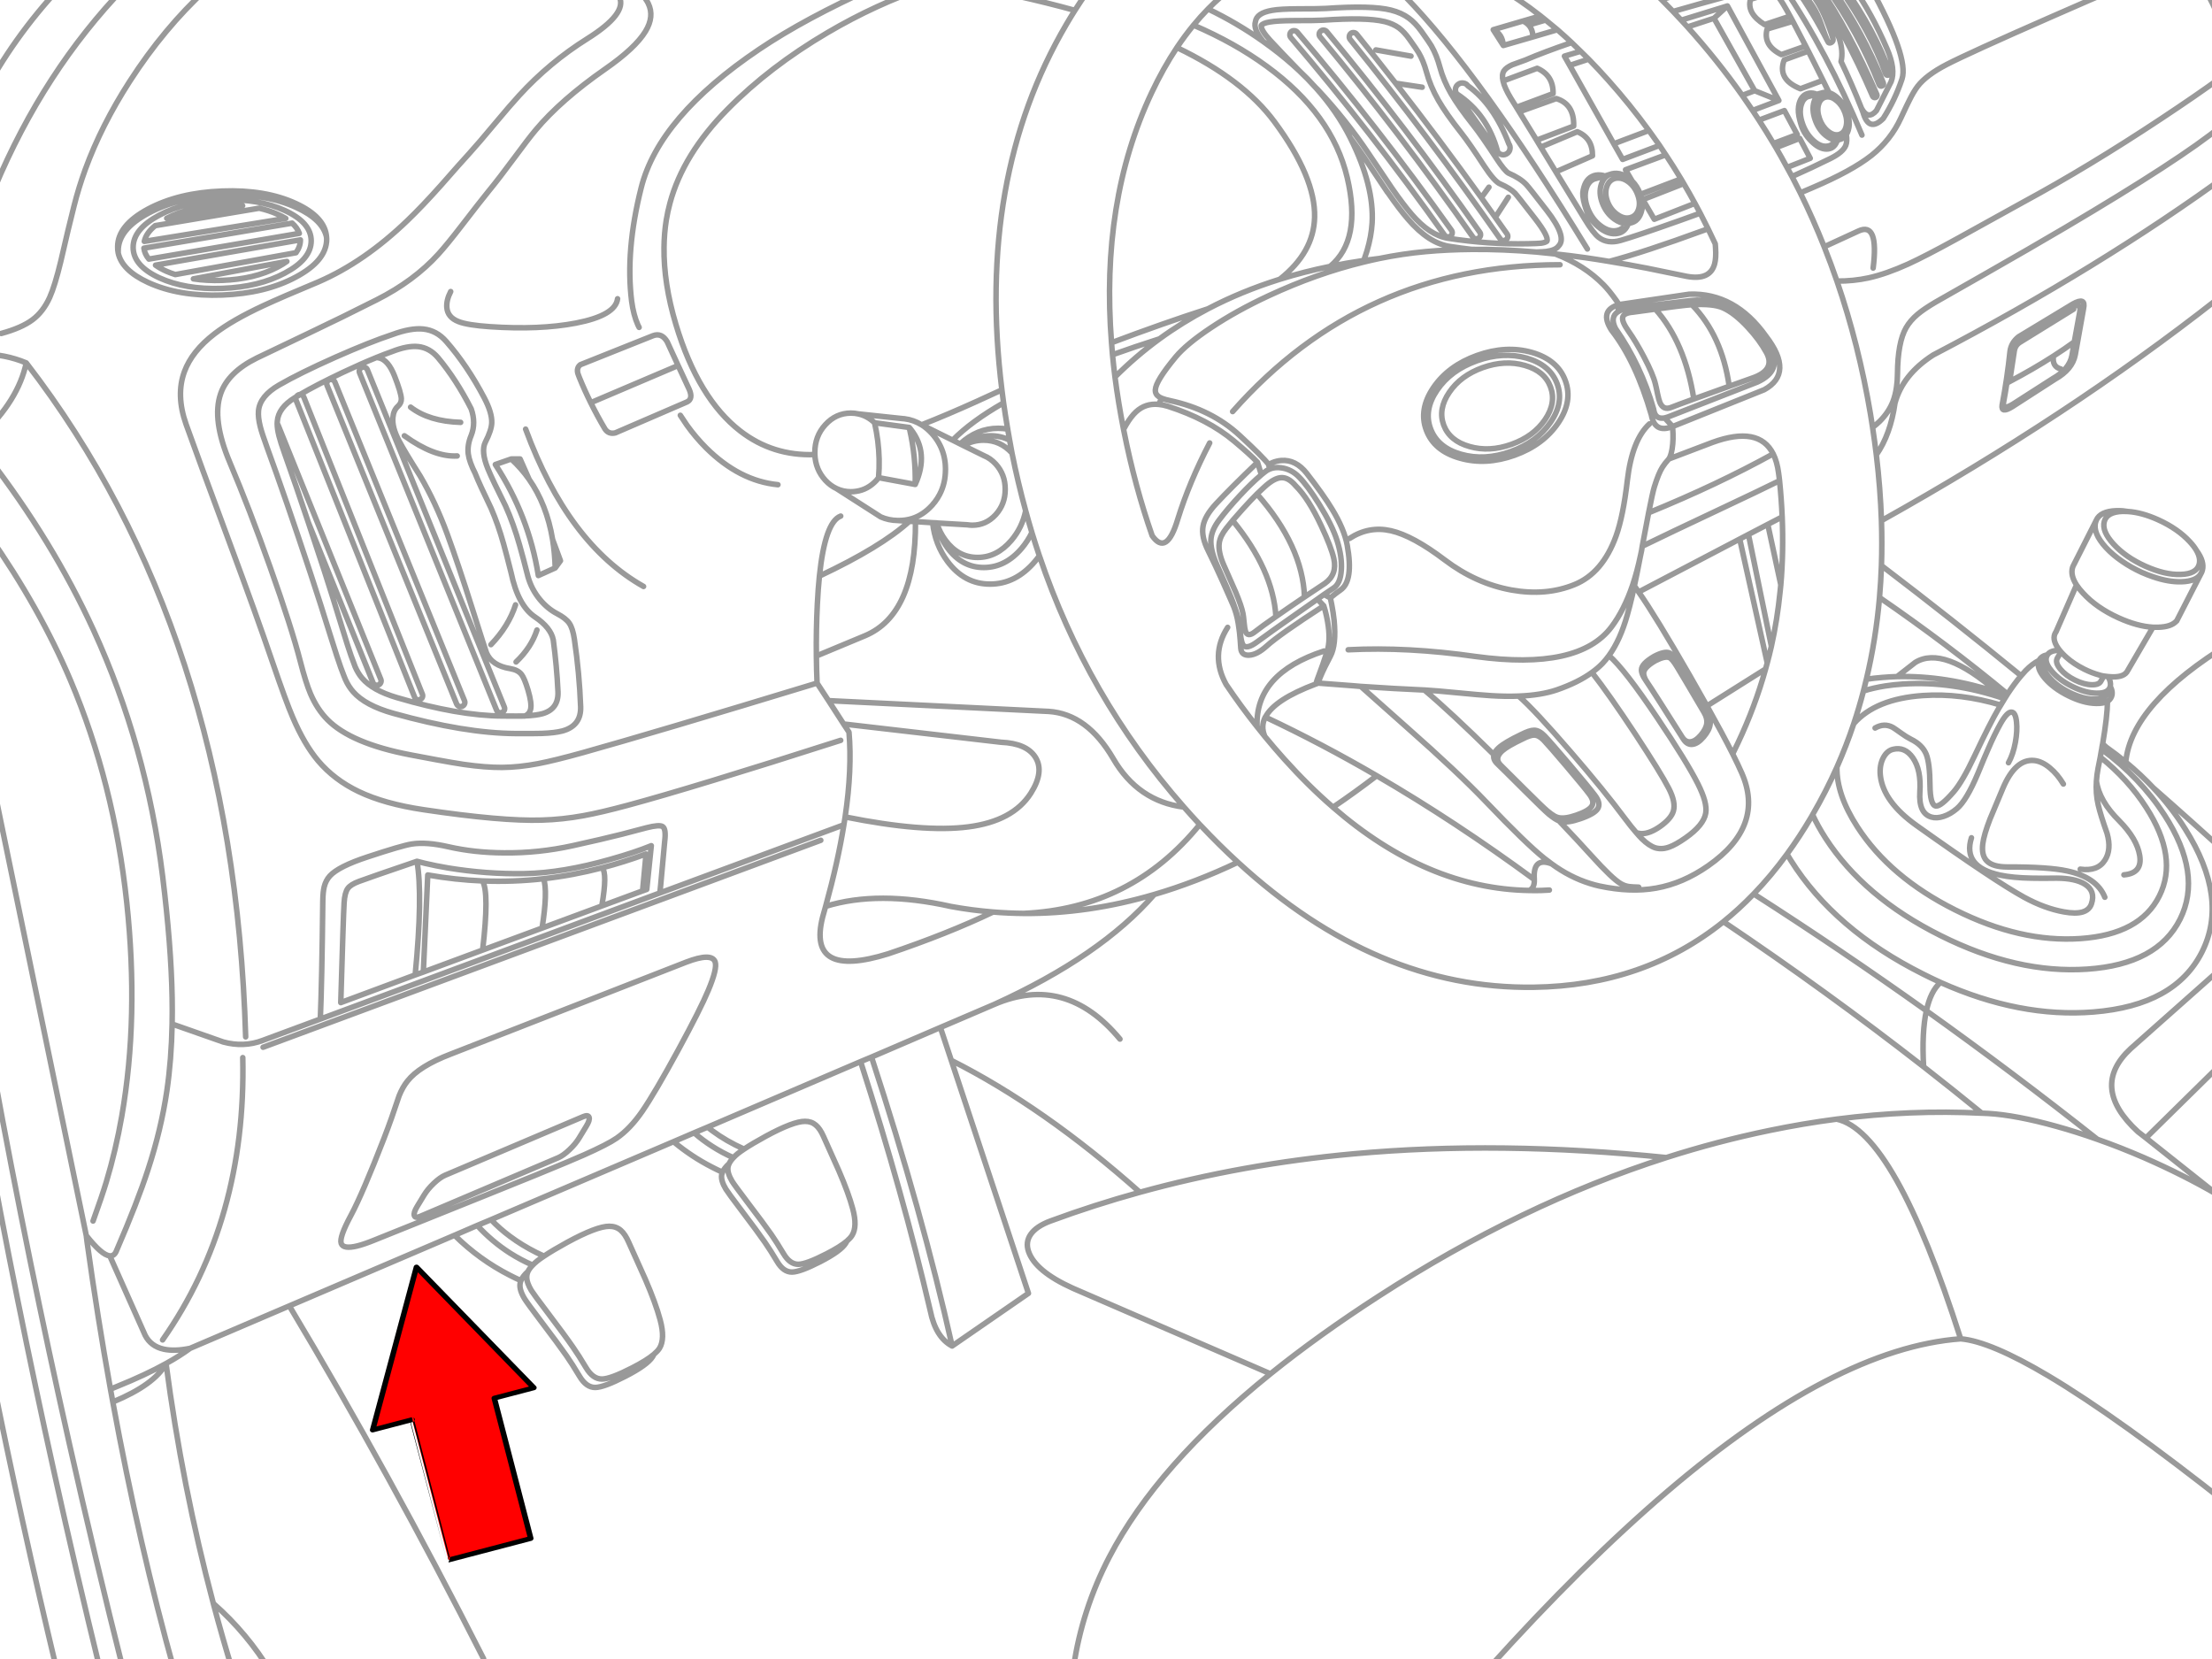 <?xml version="1.0" encoding="utf-8"?>

<!DOCTYPE svg PUBLIC "-//W3C//DTD SVG 1.1//EN" "http://www.w3.org/Graphics/SVG/1.1/DTD/svg11.dtd">
<svg version="1.1" id="Layer_1" xmlns="http://www.w3.org/2000/svg" xmlns:xlink="http://www.w3.org/1999/xlink" x="0px" y="0px"
	 width="400px" height="300px" viewBox="0 0 400 300" enable-background="new 0 0 400 300" xml:space="preserve">
<g>
	<path id="a" fill="none" stroke="#999999" stroke-linecap="round" stroke-linejoin="round" d="M110.275-2.375
		c0.859,0.615,1.435,1.223,1.727,1.825c0.961,2.01-0.974,4.526-5.8,7.55c-4.561,2.859-8.66,6.276-12.302,10.25
		c-1.032,1.122-2.517,2.839-4.448,5.15c-1.918,2.309-3.427,4.067-4.525,5.275c-1.088,1.184-2.821,3.134-5.2,5.85
		c-2.257,2.529-4.272,4.646-6.05,6.35c-5.205,5.007-10.571,8.708-16.1,11.1c-4.456,1.852-7.772,3.285-9.95,4.3
		c-3.754,1.744-6.704,3.444-8.852,5.1c-2.713,2.089-4.521,4.364-5.425,6.825c-1.045,2.831-0.945,6.005,0.3,9.525
		c1.387,3.897,4.012,11.047,7.875,21.45c3.262,8.778,5.836,15.945,7.727,21.5c1.669,4.886,2.901,8.244,3.7,10.075
		c1.376,3.223,2.899,5.832,4.573,7.825c1.954,2.303,4.388,4.152,7.302,5.55c3.126,1.499,7.059,2.599,11.8,3.3
		c9.438,1.405,16.554,2.03,21.35,1.875c2.488-0.07,4.996-0.337,7.525-0.8c2.116-0.385,4.782-1.01,8-1.875
		c7.869-2.119,20.711-6.036,38.523-11.75 M193.6-2.375c0.933,0.268,1.949,0.551,3.05,0.85l0.625-0.85 M299.775-2.375L298.5-2
		c0.649,0.629,1.301,1.271,1.948,1.925l7.9-2.3 M298.1-2.375L298.5-2 M329.3,16.85c0.109-0.042,0.227-0.076,0.35-0.1
		c0.247-0.059,0.497-0.075,0.75-0.05c0.116,0.015,0.232,0.04,0.352,0.075c-0.338-0.696-0.704-1.446-1.102-2.25l-4.075,1.525
		c-2.844-1.141-3.817-2.883-2.925-5.225L327,9.25l-0.477-0.925l-4.398,1.55c-2.245-1.125-3.104-2.667-2.575-4.625l4.648-1.4
		l-0.5-0.925l-4.6,1.525c-2.184-1.352-3.033-2.876-2.55-4.575l4.225-1.325c-0.189-0.174-0.374-0.308-0.55-0.4
		c-0.617-0.322-1.56-0.347-2.825-0.075c-2.813,0.627-7.764,1.96-14.85,4l0.675,0.725l0.8,0.85l8.35-2.575l9.302,17.1l-4.75,1.8
		c0.388,0.581,0.771,1.164,1.148,1.75L322.675,20l2.323,4.325l-4.3,1.625l0.45,0.75l4.3-1.675l1.9,3.6l-4.2,1.65
		c0.304,0.548,0.604,1.098,0.9,1.65c2.433-1.081,4.739-2.165,6.925-3.25c1.534-0.758,2.468-1.549,2.8-2.375
		c0.2-0.505,0.234-1.155,0.1-1.95c-0.133,0.22-0.291,0.403-0.475,0.55c-0.144,0.105-0.303,0.188-0.475,0.25l-0.325,0.1l-0.2,0.025
		l-0.125,0.025c-0.31,0.966-0.851,1.508-1.625,1.625c-0.856,0.133-1.748-0.201-2.675-1c-1.117-0.975-1.867-2.067-2.25-3.275
		c-0.377-1.216-0.552-2.183-0.525-2.9c0.013-0.365,0.063-0.715,0.15-1.05c0.308-1.087,0.915-1.704,1.825-1.85
		c0.447-0.064,0.905,0.002,1.375,0.2 M329.3,16.85c-0.187,0.072-0.354,0.172-0.5,0.3c-0.119,0.093-0.229,0.202-0.325,0.325
		c-0.19,0.264-0.341,0.589-0.45,0.975c-0.276,0.946-0.209,2.005,0.2,3.175c0.4,1.174,1.025,2.116,1.875,2.825
		c0.614,0.509,1.214,0.792,1.8,0.85c0.123,0.011,0.248,0.011,0.375,0 M326.425-2.375L326.9-1.9c1.351,1.433,2.466,3.267,3.351,5.5
		c0.885,2.239,1.293,3.463,1.226,3.675c-0.067,0.201-0.185,0.342-0.351,0.425c-0.172,0.093-0.329,0.093-0.476,0l-0.075-0.125
		l-0.1-0.175c-1.646-3.239-3.597-6.481-5.852-9.725c0.381,0.304,0.821,0.695,1.325,1.175c1.479,1.433,2.595,3.242,3.352,5.425
		c0.556,1.597,0.946,2.639,1.175,3.125 M398.35-2.375c0.398,0.564,0.791,1.198,1.175,1.9c0.854,1.586,1.563,3.228,2.125,4.925
		 M401.65,12.825L401.5,14.1c-2.797,2.038-6.381,4.504-10.75,7.4c-8.737,5.785-17.046,10.811-24.926,15.075
		c-5.765,3.189-9.771,5.406-12.023,6.65c-3.771,2.073-6.688,3.581-8.75,4.525c-2.638,1.195-5.021,2.028-7.15,2.5
		c-1.834,0.399-3.742,0.591-5.725,0.575c2.637,7.658,4.662,15.691,6.074,24.1c0.132,0.795,0.257,1.586,0.375,2.375
		c0.49-0.386,0.925-0.761,1.301-1.125c1.094-1.097,1.894-2.305,2.398-3.625c0.286-0.759,0.494-1.601,0.625-2.525
		c0.111-0.752,0.17-1.561,0.176-2.425c0.029-3.788,0.547-6.563,1.551-8.325c0.5-0.877,1.2-1.694,2.1-2.45
		c0.771-0.646,1.854-1.379,3.25-2.2c0.86-0.503,3.743-2.145,8.65-4.925c5.565-3.167,10.523-6.034,14.875-8.6
		c13.813-8.158,23.181-14.25,28.1-18.275 M324.05,31.925c0.511,0.977,1.011,1.96,1.5,2.95c0.732-0.309,1.459-0.617,2.175-0.925
		c4.734-2.011,8.302-3.961,10.7-5.85c2.327-1.857,4.094-4.099,5.3-6.725c0.843-1.81,1.367-2.909,1.575-3.3
		c0.494-1.001,0.985-1.826,1.475-2.475c1.06-1.364,2.817-2.681,5.275-3.95c2.627-1.361,8.886-4.21,18.773-8.55
		c4.989-2.195,9.197-4.02,12.625-5.475 M329.65,14.525c-0.468-0.941-0.976-1.958-1.524-3.05c-0.394-0.781-0.769-1.522-1.125-2.225
		 M327.55-2.375c1.822,2.922,3.499,6.014,5.023,9.275c0.521,1.576,0.636,2.984,0.352,4.225c1.298,2.703,2.53,5.528,3.698,8.475
		c0.775,1.442,1.677,1.576,2.7,0.4l2.65-5.225c0.581-1.478,0.331-3.47-0.75-5.975c-1.813-4.225-3.854-7.949-6.125-11.175
		 M326.525,8.325c-0.904-1.77-1.68-3.262-2.325-4.475 M330.698,17.525c0.157,0.013,0.315,0.046,0.477,0.1
		c0.312,0.109,0.628,0.301,0.948,0.575c0.688,0.564,1.196,1.314,1.525,2.25c0.324,0.938,0.374,1.789,0.15,2.55
		c-0.043,0.144-0.094,0.277-0.15,0.4c-0.139,0.29-0.322,0.515-0.55,0.675c-0.174,0.13-0.374,0.222-0.602,0.275
		c-0.636,0.135-1.294-0.082-1.975-0.65c-0.678-0.565-1.178-1.315-1.5-2.25c-0.331-0.939-0.39-1.79-0.175-2.55
		c0.232-0.761,0.676-1.211,1.325-1.35C330.348,17.513,330.523,17.504,330.698,17.525L330.698,17.525z M330.748,16.775
		c0.443,0.123,0.894,0.373,1.352,0.75l0.023,0.025c0.858,0.709,1.491,1.65,1.9,2.825c0.266,0.754,0.391,1.462,0.375,2.125
		c-0.014,0.364-0.071,0.714-0.175,1.05c-0.09,0.306-0.207,0.572-0.352,0.8 M326.8,17.525c-0.526,0.251-0.895,0.751-1.102,1.5
		c-0.268,0.969-0.185,2.078,0.25,3.325c0.436,1.252,1.093,2.278,1.977,3.075c0.877,0.795,1.719,1.128,2.523,1
		c0.188-0.021,0.363-0.063,0.525-0.125 M332.475-2.375c3.876,5.445,6.709,10.678,8.5,15.7c0.035,0.112,0.102,0.195,0.2,0.25
		c0.105,0.042,0.215,0.042,0.323,0c0.104-0.035,0.18-0.102,0.227-0.2c0.042-0.098,0.042-0.198,0-0.3
		c-1.759-4.949-4.518-10.099-8.275-15.45 M330.175-2.375c3.953,5.508,7.17,11.408,9.648,17.7c0.036,0.104,0.104,0.18,0.2,0.225
		c0.1,0.043,0.199,0.043,0.3,0c0.104-0.036,0.181-0.103,0.227-0.2c0.051-0.108,0.06-0.216,0.023-0.325
		c-2.438-6.174-5.581-11.974-9.425-17.4 M327.948-2.375c3.62,5.073,7.188,11.673,10.7,19.8c0.045,0.098,0.12,0.164,0.225,0.2
		c0.102,0.042,0.201,0.042,0.302,0c0.104-0.045,0.181-0.12,0.225-0.225c0.043-0.1,0.043-0.2,0-0.3
		c-3.439-7.933-6.932-14.424-10.475-19.475 M336.623,19.6l0.275,0.725c0.705,2.455,1.921,2.822,3.65,1.1
		c1.438-2.252,2.57-4.636,3.398-7.15c0.842-2.599-1.074-8.149-5.75-16.65 M325.55,34.875c1.563,3.176,3.004,6.426,4.323,9.75
		l6.2-2.85c2.475-1.155,3.356,1.079,2.65,6.7 M374.975,55.9l-9.75,6.025c-0.559,0.374-0.883,0.891-0.977,1.55L363.4,69
		c2.892-1.524,5.533-3.057,7.925-4.6c1.336-0.856,2.596-1.714,3.775-2.575l0.975-5.35c0.271-1.336-0.346-1.586-1.85-0.75l-9.15,5.55
		c-0.839,0.655-1.321,1.472-1.45,2.45c-0.188,1.829-0.432,3.679-0.725,5.55L363.4,69 M375.1,61.825l-0.425,2.475
		c-0.32,1.655-1.472,3.039-3.45,4.15l-7.175,4.6c-1.313,0.826-1.896,0.743-1.75-0.25c0.22-1.183,0.42-2.358,0.6-3.525
		 M363.475,63.55c0.135-1.056,0.651-1.939,1.55-2.65l9.8-5.925c1.602-0.897,2.251-0.63,1.95,0.8l-1.5,8.375
		c-0.336,1.766-1.562,3.241-3.675,4.425l-7.675,4.95c-1.406,0.882-2.031,0.791-1.875-0.275
		C362.671,69.959,363.146,66.726,363.475,63.55z M338.623,77.3c0.255,1.664,0.479,3.314,0.677,4.95
		c1.716-2.473,2.841-5.598,3.375-9.375c0.125-0.913,0.217-1.863,0.273-2.85 M339.3,82.25c0.486,4.054,0.796,8.021,0.925,11.9
		c22.478-12.56,42.744-25.927,60.8-40.1 M342.675,72.875c0.942-3.434,3.243-6.326,6.898-8.675
		c20.199-10.563,38.107-21.555,53.727-32.975 M371.323,64.4c-0.172,1.289,0.278,2.064,1.352,2.325 M374.775,102.65
		c-0.26,0.925-0.018,1.966,0.726,3.125c0.309,0.473,0.699,0.964,1.176,1.475c1.621,1.775,3.764,3.267,6.425,4.475
		c2.266,1.026,4.341,1.593,6.225,1.7c0.34,0.014,0.675,0.014,1,0c1.532-0.047,2.607-0.414,3.227-1.1l0.05-0.025l4.425-8.625
		c-0.528,0.964-1.712,1.473-3.55,1.525c-1.573,0.046-3.29-0.253-5.15-0.9c-0.664-0.221-1.348-0.488-2.05-0.8
		c-1.319-0.606-2.511-1.281-3.575-2.025c-1.091-0.746-2.05-1.562-2.875-2.45c-1.617-1.767-2.242-3.3-1.875-4.6l0.125-0.35
		l-4.023,7.95c-0.068,0.111-0.127,0.228-0.176,0.35L374.775,102.65z M398.025,103.675l0.025-0.025
		c0.083-0.155,0.148-0.322,0.198-0.5c0.295-1.046-0.056-2.246-1.05-3.6c0.529,0.93,0.688,1.772,0.477,2.525
		c-0.326,1.15-1.443,1.75-3.352,1.8c-1.896,0.068-4.03-0.432-6.398-1.5c-2.37-1.073-4.278-2.397-5.727-3.975
		c-1.44-1.574-2-2.94-1.675-4.1c0.32-1.155,1.429-1.764,3.325-1.825c0.311-0.006,0.627,0.002,0.95,0.025
		c-0.321-0.053-0.64-0.095-0.95-0.125c-0.392-0.028-0.775-0.036-1.15-0.025c-1.938,0.069-3.146,0.644-3.625,1.725 M384.8,92.5
		c1.661,0.104,3.485,0.604,5.475,1.5c2.373,1.077,4.281,2.402,5.726,3.975c0.511,0.551,0.909,1.076,1.199,1.575 M329.873,44.625
		c0.813,2.04,1.579,4.106,2.302,6.2 M389.323,113.425l-4.575,7.85c-0.376,0.787-1.301,1.162-2.773,1.125
		c-0.254-0.004-0.513-0.021-0.775-0.05c0.392,0.654,0.523,1.237,0.4,1.75c0.367,0.705,0.441,1.33,0.225,1.875
		c-0.139,0.361-0.381,0.645-0.725,0.85c-0.014,1.771-0.305,4.337-0.875,7.7l0.675,0.6c1.216,0.863,2.383,1.755,3.5,2.675
		c0.692-7.05,6.992-14.217,18.9-21.5 M340.225,94.15c0.09,2.752,0.09,5.46,0,8.125c8.542,6.499,16.958,13.141,25.25,19.925
		c0.284-0.342,0.56-0.65,0.825-0.925c0.799-0.817,1.591-1.425,2.375-1.825l0.073-0.05c0.256-0.517,0.756-0.85,1.5-1
		c0.368-0.541,1.102-0.807,2.2-0.8c-0.909-1.154-1.2-2.137-0.875-2.95c0.04-0.108,0.09-0.208,0.15-0.3l0.05-0.05l3.725-8.525
		 M381.1,126.825c-0.493,0.275-1.186,0.4-2.075,0.375c-1.512-0.026-3.17-0.484-4.975-1.375c-1.819-0.897-3.253-1.964-4.302-3.2
		c-1.029-1.223-1.371-2.257-1.023-3.1l0.023-0.125 M372.698,117.9l-0.575,0.95c-0.063,0.081-0.113,0.173-0.148,0.275
		c-0.212,0.518-0.003,1.151,0.625,1.9c0.631,0.753,1.498,1.403,2.6,1.95c1.106,0.546,2.123,0.83,3.051,0.85
		c0.891,0.023,1.447-0.202,1.676-0.675l0.5-0.9l-0.275-0.05l-0.225-0.05l-0.352-0.1c-0.846-0.232-1.729-0.574-2.648-1.025
		c-1.283-0.64-2.375-1.365-3.275-2.175l-0.375-0.35l-0.1-0.1C373.01,118.236,372.852,118.069,372.698,117.9l-0.075-0.1l-0.175-0.2
		 M381.6,124.1l-0.05,0.2c-0.089,0.218-0.223,0.401-0.4,0.55c-0.004,0.183-0.037,0.358-0.1,0.525l-0.025,0.05
		c-0.315,0.701-1.125,1.034-2.425,1c-1.322-0.023-2.772-0.423-4.352-1.2c-1.576-0.786-2.818-1.719-3.725-2.8
		c-0.909-1.065-1.217-1.965-0.925-2.7c0.089-0.216,0.222-0.399,0.398-0.55l0.025-0.2c0.022-0.112,0.056-0.22,0.1-0.325l0.125-0.25
		 M381.15,124.85l-0.2,0.15c-0.427,0.258-1.044,0.375-1.85,0.35c-1.322-0.023-2.772-0.423-4.352-1.2
		c-1.576-0.777-2.818-1.702-3.725-2.775c-0.708-0.834-1.05-1.567-1.025-2.2 M381.198,122.35c-0.253-0.023-0.512-0.056-0.773-0.1
		 M380.225,134.525l-0.025,0.1l0.7,0.5 M380.198,134.625l-0.075,0.4l-0.073,0.475c4.688,3.473,8.473,7.431,11.35,11.875
		c4.606,7.122,5.548,13.405,2.825,18.85c-2.725,5.439-8.316,8.448-16.775,9.025c-8.459,0.578-17.309-1.447-26.55-6.075
		c-9.243-4.62-16.168-10.487-20.774-17.6c-0.937-1.452-1.72-2.868-2.351-4.25l-0.225,0.4c-1.4,2.378-2.867,4.621-4.4,6.725
		c0.224,0.38,0.457,0.764,0.7,1.149c5.263,8.352,13.238,15.2,23.925,20.551c1.046,0.529,2.088,1.029,3.125,1.5
		c9.57,4.283,18.795,6.065,27.675,5.35c9.848-0.788,16.39-4.413,19.625-10.875c3.234-6.463,2.219-13.871-3.05-22.225
		c-1.647-2.624-3.564-5.099-5.75-7.425c-1.536-1.632-3.202-3.19-5-4.675 M380.05,135.5l-0.052,0.25l-0.198,1.15
		c3.356,2.703,6.115,5.728,8.273,9.075c3.923,6.064,4.724,11.416,2.4,16.05c-2.314,4.638-7.073,7.203-14.275,7.699
		c-7.208,0.493-14.75-1.231-22.625-5.176c-7.876-3.945-13.774-8.954-17.7-15.025c-2.522-3.895-3.756-7.495-3.698-10.8
		c-1.312,2.943-2.777,5.81-4.4,8.6 M373.123,141.775c-0.721-1.2-1.527-2.167-2.425-2.9c-0.945-0.798-1.896-1.248-2.85-1.35
		c-2.273-0.222-4.165,1.461-5.675,5.05c-1.493,3.559-2.261,5.393-2.302,5.5c-0.74,1.903-1.184,3.411-1.323,4.524
		c-0.166,1.367,0.066,2.385,0.698,3.051c0.71,0.752,1.96,1.127,3.75,1.125c4.974-0.012,8.581,0.229,10.825,0.725
		c3.584,0.775,5.852,2.359,6.8,4.75 M379.8,136.9c-0.125,0.651-0.26,1.326-0.4,2.025c-0.151,0.786-0.251,1.553-0.3,2.3
		c0.326,2.409,1.71,4.817,4.148,7.225c2.135,2.175,3.358,4.258,3.677,6.25c0.351,2.143-0.601,3.31-2.852,3.5 M379.1,141.225
		c-0.104,1.518,0.004,2.959,0.325,4.325c0.271,1.197,0.807,2.914,1.6,5.15c0.554,1.952,0.429,3.561-0.375,4.825
		c-0.873,1.395-2.365,1.943-4.475,1.648 M363.025,125.5c-7.282-6.031-14.999-11.847-23.149-17.45
		c-0.445,5.094-1.236,10.019-2.375,14.775c0.94-0.138,1.916-0.246,2.926-0.325c0.87-0.075,1.745-0.125,2.625-0.15l3.273-2.55
		c3.396-2.112,8.363-0.312,14.9,5.4c0.549,0.175,1.1,0.358,1.648,0.55L363.025,125.5c0.881-1.324,1.697-2.424,2.45-3.3
		 M340.225,102.275c-0.069,1.949-0.188,3.874-0.352,5.775 M337.498,122.825c-0.166,0.712-0.341,1.42-0.523,2.125
		c1.207-0.38,2.507-0.68,3.898-0.9c1.017-0.159,2.082-0.276,3.2-0.35c5.949-0.404,12.091,0.479,18.425,2.65l0.375-0.6
		 M362.498,126.35c-0.229,0.367-0.462,0.75-0.698,1.15l-0.427,0.7c-0.954,1.608-2.396,4.45-4.323,8.525
		c-1.454,3.087-2.713,5.246-3.775,6.475c-1.536,1.769-2.603,2.619-3.2,2.55c-0.691-0.076-1.051-1.334-1.075-3.775
		c-0.015-2.611-0.239-4.47-0.675-5.575c-0.473-1.148-1.396-2.056-2.773-2.725c-0.523-0.26-1.123-0.635-1.801-1.125
		c-0.762-0.546-1.243-0.879-1.449-1c-1.038-0.578-2.113-0.544-3.227,0.1 M336.975,124.95c-0.521,1.996-1.104,3.962-1.75,5.9
		c2.639-2.993,6.813-4.685,12.523-5.075c4.552-0.307,9.234,0.268,14.052,1.725 M363.198,137.925c0.557-0.986,0.973-2.22,1.25-3.7
		c0.253-1.389,0.319-2.622,0.2-3.7c-0.116-1.117-0.407-1.701-0.875-1.75c-0.523-0.063-1.191,0.62-2,2.05
		c-0.732,1.302-1.482,2.843-2.25,4.625c-0.451,1.014-1.068,2.48-1.85,4.4c-1.368,3.263-2.636,5.388-3.802,6.375
		c-0.778,0.663-1.579,1.129-2.398,1.4c-0.833,0.281-1.574,0.323-2.227,0.125c-1.546-0.453-2.236-1.969-2.073-4.55
		c0.179-2.643-0.246-4.701-1.275-6.175c-0.966-1.369-2.157-1.877-3.575-1.525c-0.719,0.169-1.302,0.669-1.75,1.5
		c-0.486,0.915-0.671,1.981-0.55,3.2c0.332,3.176,2.516,6.202,6.55,9.075c9.409,6.696,15.894,11.021,19.45,12.975
		c2.479,1.354,4.877,2.236,7.2,2.65c2.815,0.513,4.475,0.029,4.975-1.45c0.518-1.542,0.125-2.726-1.175-3.55
		c-1.15-0.726-2.859-1.092-5.125-1.102c-1.789,0.03-3.297,0.03-4.524,0c-2.266-0.041-4.164-0.225-5.699-0.55
		c-4.554-0.99-6.278-3.24-5.176-6.75 M335.225,130.85c-0.897,2.683-1.914,5.308-3.05,7.875 M343.05,122.35
		c5.906-0.14,11.966,0.81,18.175,2.85 M323.15,154.45c-1.904,2.612-3.913,5.013-6.024,7.2c10.521,6.742,20.931,13.785,31.226,21.125
		c0.511-2.373,1.36-4.08,2.55-5.125 M317.123,161.65c-1.753,1.822-3.577,3.496-5.475,5.023c12.413,8.35,24.479,17.092,36.2,26.227
		c-0.229-4.168-0.063-7.543,0.5-10.125c10.423,7.44,20.73,15.19,30.925,23.25c2.786,0.979,5.604,2.088,8.45,3.324
		c4.708,2.058,9.106,4.273,13.2,6.649l-12.875-10.226l-1.45-1.125c-5.856-5.387-6.289-10.396-1.3-15.024l18-15.976 M389.4,142.475
		c4.676,4.101,9.311,8.251,13.9,12.45 M400.925,216c0.803,0.469,1.595,0.943,2.375,1.425 M347.85,192.9
		c3.54,2.763,7.048,5.563,10.523,8.398l1.177,0.051c3.355,0.2,7.456,0.977,12.3,2.324c2.45,0.68,4.925,1.463,7.425,2.352
		 M269.1,301.775c11.429-12.695,22.212-23.37,32.35-32.025c20.29-17.313,37.99-26.529,53.102-27.65
		c-7.976-24.983-15.449-38.227-22.426-39.725c-4.02,0.521-8.068,1.205-12.149,2.05c-6.237,1.288-12.453,2.921-18.65,4.9
		c-17.492,5.598-34.834,13.956-52.023,25.075c-7.229,4.672-13.747,9.348-19.55,14.023c-13.662,11.012-23.37,22.036-29.125,33.075
		c-1.68,3.228-3.063,6.526-4.15,9.899c-1.051,3.248-1.825,6.564-2.325,9.949c-0.053,0.354-0.104,0.713-0.148,1.075 M332.123,202.375
		c8.904-1.15,17.654-1.509,26.25-1.075 M354.55,242.1c3.563,0.303,8.837,2.527,15.823,6.676
		c8.461,5.033,19.436,12.892,32.927,23.574 M388.05,205.775l15.25-15 M323.698,2.925c-0.522-0.962-0.939-1.695-1.25-2.2
		c-0.609-1-1.169-1.726-1.675-2.175 M304.025,3.65c0.379,0.407,0.754,0.815,1.125,1.225l4.8-1.575l2.425-2.225 M321.675,18.175
		L317.3,16.4l-2.25,0.85c0.637,0.9,1.262,1.809,1.875,2.725 M305.15,4.875c3.568,3.961,6.868,8.086,9.9,12.375 M309.948,3.3
		l7.352,13.1 M290.775,14.45c-1.162-1.303-2.329-2.553-3.5-3.75l-3.425,1.125L291.824,26l6.351-2.4
		C295.867,20.435,293.401,17.385,290.775,14.45L290.775,14.45z M270.9-2.375c2.577,1.511,5.137,3.261,7.676,5.25l0.926,0.75
		c0.709,0.565,1.417,1.148,2.125,1.75c0.858,0.747,1.718,1.521,2.574,2.325c0.543,0.513,1.085,1.038,1.625,1.575
		c0.482,0.466,0.967,0.941,1.449,1.425 M291.1,31.55c0.127-0.05,0.26-0.092,0.4-0.125c0.288-0.07,0.58-0.095,0.875-0.075
		c0.652,0.031,1.319,0.281,2,0.75l0.023,0.025c0.271,0.189,0.521,0.397,0.75,0.625l-1.2-2.05l7.275-2.7
		c-0.369-0.57-0.744-1.137-1.125-1.7l-6.675,2.525l-1.6-2.825 M295.15,32.75c0.616,0.62,1.092,1.378,1.426,2.275l0.051,0.125
		l7.35-2.8c-0.887-1.472-1.803-2.922-2.75-4.35 M296.125,35.15c0.378,0.978,0.437,1.878,0.175,2.7
		c-0.174,0.533-0.449,0.933-0.825,1.2c-0.211,0.147-0.453,0.256-0.725,0.325c-0.745,0.173-1.513-0.027-2.302-0.6
		c-0.794-0.558-1.377-1.325-1.75-2.3c-0.368-0.979-0.419-1.879-0.148-2.7c0.276-0.828,0.793-1.336,1.55-1.525
		c0.207-0.047,0.415-0.064,0.625-0.05c0.547,0.016,1.105,0.224,1.675,0.625C295.187,33.392,295.761,34.167,296.125,35.15
		L296.125,35.15z M296.625,35.15c0.271,0.735,0.396,1.436,0.375,2.1c-0.023,0.396-0.099,0.779-0.227,1.15
		c-0.208,0.656-0.532,1.156-0.975,1.5c-0.167,0.122-0.352,0.222-0.55,0.3c-0.128,0.049-0.262,0.091-0.4,0.125l-0.25,0.025
		l-0.125,0.025c-0.375,1.047-1.017,1.655-1.925,1.825c-1.006,0.203-2.047-0.088-3.125-0.875c-1.29-0.979-2.148-2.104-2.575-3.375
		c-0.441-1.271-0.649-2.288-0.625-3.05c0.03-0.389,0.105-0.764,0.226-1.125c0.36-1.184,1.068-1.884,2.125-2.1
		c0.539-0.089,1.091-0.039,1.649,0.15 M291.1,31.55c-0.222,0.089-0.421,0.206-0.6,0.35c-0.138,0.109-0.263,0.234-0.375,0.375
		c-0.231,0.288-0.414,0.637-0.551,1.05c-0.343,1.026-0.283,2.151,0.176,3.375c0.468,1.236,1.201,2.211,2.199,2.925
		c0.715,0.507,1.413,0.773,2.101,0.8c0.14-0.005,0.281-0.022,0.425-0.05 M288.15,32.425c-0.616,0.295-1.051,0.845-1.3,1.65
		c-0.327,1.056-0.243,2.239,0.25,3.55c0.493,1.307,1.252,2.356,2.275,3.15c1.026,0.798,2.02,1.106,2.975,0.925
		c0.215-0.038,0.415-0.096,0.601-0.175 M303.975,32.35l0.5,0.85c0.695,1.177,1.37,2.369,2.023,3.575
		c0.322,0.587,0.64,1.179,0.95,1.775c0.486,0.934,0.962,1.875,1.425,2.825c0.444,0.901,0.879,1.809,1.302,2.725
		c0.025,0.312,0.044,0.545,0.05,0.7c0.086,1.22,0.028,2.204-0.175,2.95c-0.552,1.995-2.227,2.736-5.025,2.225
		c-2.711-0.56-5.11-1.051-7.2-1.475c-2.365-0.461-4.642-0.87-6.823-1.225c-1.484-0.249-2.926-0.474-4.325-0.675
		c-1.84-0.259-3.648-0.484-5.425-0.675c3.492,1.343,6.399,3.201,8.725,5.575c0.65,0.657,1.408,1.59,2.275,2.8l0.523,0.775
		l12.7-1.875c5.51-0.196,10.135,2.337,13.875,7.6c3.418,4.459,3.31,7.684-0.325,9.675l-16.55,6.65h-0.025l0.025,0.1V77.4
		c0.111,1.403,0.078,2.662-0.102,3.775c-0.151,0.889-0.353,1.497-0.6,1.825l7.899-3c5.593-2.036,9.251-1.344,10.976,2.075
		c0.472,0.942,0.797,2.092,0.975,3.45l0.102,0.775l0.075,0.625c0.225,2.22,0.383,4.403,0.475,6.55
		c0.177,4.232,0.094,8.324-0.25,12.275l-0.125,1.225c-0.331,3.338-0.854,6.63-1.575,9.875c-0.23,1.013-0.48,2.021-0.75,3.025
		l-0.3,1.1c-1.267,4.536-2.925,8.978-4.975,13.325c-0.319,0.689-0.646,1.364-0.977,2.025c0.657,1.311,1.198,2.453,1.625,3.425
		c2.839,6.419,0.813,12.027-6.075,16.825c-3.033,2.112-6.158,3.454-9.375,4.024c-3.097,0.551-6.521,0.426-10.273-0.375
		c-0.559-0.123-1.117-0.273-1.675-0.449c-2.433-0.754-4.758-1.945-6.977-3.575c-2.264-0.847-3.306,0.069-3.125,2.75v0.125
		c0.05,1.007-0.26,1.655-0.925,1.95c0.707,0.016,1.415,0.016,2.125,0c0.514-0.018,1.021-0.041,1.525-0.075 M284.199,7.7
		c-3.359,1.148-6.144,2.198-8.351,3.15c-1.364,0.484-2.164,0.775-2.399,0.875c-0.719,0.325-1.21,0.683-1.476,1.075
		c-0.298,0.45-0.355,1.066-0.175,1.85l6.175-2.3c1.961,0.856,2.919,2.381,2.875,4.575l-6.625,2.475l0.5,0.825l6.7-2.4
		c2.176,0.667,3.226,2.326,3.148,4.975l-6.698,2.55l0.75,1.25l6.6-2.775c1.858,0.76,2.774,2.21,2.75,4.35l-6.625,2.9l5.226,8.55
		c1.018,1.684,1.858,2.784,2.524,3.3c1.063,0.821,2.387,1.005,3.976,0.55c1.813-0.513,5.354-1.705,10.624-3.575
		c1.32-0.47,2.57-0.92,3.75-1.35 M306.498,36.775l-7.35,2.875l-2.075-3.55l7.4-2.9 M321.15,26.7c0.687,1.181,1.353,2.372,2,3.575
		 M291,47.275c4.218-1.123,9.893-2.99,17.023-5.6l0.85-0.3 M318.073,21.725c0.902,1.393,1.777,2.801,2.625,4.225 M298.174,23.6
		c0.653,0.891,1.296,1.791,1.926,2.7 M279.5,3.625l-3.075,0.9c0.502,0.542,0.76,1.259,0.773,2.15l4.426-1.3 M278.574,2.875
		L275.4,3.8c0.413,0.191,0.755,0.433,1.025,0.725 M275.4,3.8l-5.375,1.575c1.109,0.5,1.719,1.449,1.825,2.85l5.351-1.55
		 M271.85,8.225l-1.825-2.85 M264.65,15.025c-0.336-0.062-0.645,0.005-0.925,0.2c-0.286,0.197-0.461,0.464-0.524,0.8
		c-0.054,0.343,0.021,0.66,0.226,0.95c3.716,2.429,6.183,5.921,7.399,10.475v0.025c0.198,0.275,0.466,0.442,0.801,0.5
		c0.336,0.053,0.644-0.022,0.925-0.225c0.277-0.197,0.443-0.464,0.5-0.8c0.062-0.335-0.006-0.644-0.2-0.925
		c-1.809-4.752-4.273-8.252-7.399-10.5C265.252,15.249,264.986,15.082,264.65,15.025z M271.8,14.65
		c0.192,0.842,0.659,1.875,1.398,3.1l1.025,1.65 M257.025,5.65c-0.733-1.015-1.493-1.806-2.274-2.375
		c-0.884-0.649-1.959-1.132-3.226-1.45c-2.306-0.584-6.214-0.684-11.725-0.3c-0.779,0.051-2.463,0.077-5.051,0.075
		c-2.189,0.006-3.766,0.098-4.726,0.275c-1.864,0.321-2.864,1.004-3,2.05c-0.292,0.887,0.175,2.079,1.4,3.575
		c0.53,0.376,1.056,0.759,1.574,1.15c1.761,1.323,3.395,2.689,4.899,4.1c-2.134-2.193-3.867-4.01-5.2-5.45
		c-1.113-1.208-1.654-2.1-1.625-2.675c0.171-0.292,0.688-0.508,1.551-0.65c0.9-0.16,2.376-0.244,4.426-0.25
		c2.651,0.002,4.376-0.022,5.175-0.075c5.233-0.365,8.941-0.282,11.125,0.25h0.024c1.02,0.253,1.886,0.637,2.601,1.15
		c0.634,0.478,1.251,1.136,1.85,1.975c0.927,1.297,1.492,2.122,1.7,2.475c0.582,0.989,1.058,2.156,1.425,3.5
		c0.455,1.708,1.173,3.417,2.15,5.125c0.93,1.626,2.321,3.609,4.175,5.95c0.968,1.227,2.326,3.186,4.075,5.875
		c1.295,1.97,2.287,3.078,2.975,3.325c1.164,0.509,2.039,1.059,2.625,1.65c0.315,0.332,1.517,1.848,3.602,4.55
		c1.731,2.236,2.457,3.619,2.175,4.15c-0.19,0.162-0.541,0.279-1.05,0.35c-0.411,0.045-1.229,0.079-2.45,0.1
		c-4.694,0.101-9.503-0.233-14.425-1c-2.189-0.366-4.364-1.808-6.525-4.325c-0.987-1.14-2.181-2.715-3.574-4.725
		c-0.346-0.506-1.771-2.623-4.274-6.35c-2.685-3.998-5.709-7.798-9.075-11.4l-0.024-0.025l-0.399-0.4
		c2.566,2.859,4.649,5.884,6.25,9.075c0.845,1.133,1.662,2.283,2.449,3.45c2.507,3.746,3.933,5.879,4.274,6.4h0.025
		c1.433,2.065,2.658,3.682,3.675,4.85c2.508,2.924,5.05,4.574,7.625,4.95c1.316,0.206,2.625,0.381,3.925,0.525
		c3.727-0.028,7.617,0.13,11.676,0.475c0.855-0.025,1.455-0.059,1.8-0.1c1.109-0.147,1.844-0.472,2.2-0.975
		c1.095-1.06,0.386-3.209-2.125-6.45c-2.153-2.793-3.396-4.36-3.726-4.7c-0.707-0.744-1.773-1.427-3.2-2.05
		c-0.454-0.251-1.179-1.134-2.175-2.65c-1.791-2.749-3.184-4.749-4.175-6c-1.794-2.262-3.145-4.179-4.051-5.75
		c-0.896-1.559-1.556-3.117-1.976-4.675c-0.401-1.518-0.928-2.834-1.574-3.95C258.608,7.899,258.007,7.024,257.025,5.65z
		 M244.824,5.9c-0.205-0.027-0.39,0.023-0.551,0.15c-0.162,0.138-0.254,0.313-0.274,0.525c-0.027,0.205,0.022,0.388,0.149,0.55
		c9.464,11.703,18.505,23.719,27.125,36.05c0.116,0.176,0.274,0.284,0.476,0.325c0.209,0.029,0.399-0.021,0.575-0.15
		c0.177-0.115,0.283-0.274,0.324-0.475c0.037-0.208-0.005-0.399-0.125-0.575c-0.706-1.002-1.414-2.002-2.125-3
		c-0.839-1.186-1.681-2.369-2.523-3.55c-5.028-7.003-10.195-13.903-15.5-20.7c-2.324-2.978-4.674-5.936-7.051-8.875
		C245.197,6.013,245.03,5.921,244.824,5.9z M257.175,15.775l-4.801-0.725 M255.15,10.15l-6.35-1.125 M244.175,24.925l0.05,0.1
		c2.854,5.735,4.153,10.835,3.899,15.3c-0.1,1.61-0.406,3.286-0.925,5.025c-0.151,0.493-0.344,1.077-0.575,1.75
		c0.917-0.127,1.842-0.244,2.774-0.35c2.813-0.578,5.611-0.995,8.4-1.25c2.685-0.244,5.468-0.377,8.35-0.4 M249.4,46.75
		c-0.947,0.198-1.897,0.415-2.85,0.65c-5.662,1.376-11.37,3.401-17.125,6.075c-3.926,1.827-7.426,3.768-10.5,5.825
		c-2.912,1.939-5.021,3.689-6.325,5.25c-2.396,2.891-3.622,4.866-3.675,5.925c-0.037,0.537,0.18,0.961,0.648,1.275
		c0.145,0.096,0.318,0.188,0.525,0.275c0.385,0.156,0.885,0.298,1.5,0.425c5.002,1.073,9.193,3.173,12.575,6.3
		c2.804,2.587,4.554,4.337,5.25,5.25l0.625-0.325c0.527-0.221,1.069-0.354,1.625-0.4c1.766-0.142,3.314,0.642,4.648,2.35
		c2.011,2.584,3.527,4.726,4.551,6.425c1.478,2.43,2.395,4.614,2.75,6.55c0.78,4.308,0.373,7.008-1.226,8.1
		c-0.644,0.453-1.136,0.828-1.475,1.125l-0.352,0.3l0.25,1.2c0.187,0.972,0.327,1.914,0.426,2.825
		c0.285,2.972,0.061,5.147-0.676,6.525c-0.729,1.366-1.32,2.582-1.773,3.65c-0.11,0.267-0.202,0.5-0.275,0.7
		c-0.077,0.2-0.135,0.367-0.175,0.5L244.6,124l1.476,0.125h0.024c4.21,0.286,7.843,0.494,10.899,0.625l0.575,0.025
		c1.43,0.082,3.328,0.24,5.699,0.475c3,0.295,5.125,0.478,6.375,0.55c1.789,0.112,3.447,0.137,4.976,0.075
		c2.709-0.104,5.009-0.479,6.899-1.125c2.563-0.885,4.681-1.936,6.351-3.15c0.713-0.513,1.347-1.054,1.899-1.625
		c0.411-0.433,0.804-0.908,1.176-1.425c1.366-1.885,2.476-4.343,3.324-7.375c0.284-0.989,0.584-2.156,0.9-3.5
		c0.122-0.546,0.247-1.122,0.375-1.725c0.348-1.608,0.714-3.425,1.1-5.45c-0.403,1.921-0.879,3.696-1.425,5.325
		c-1.021,3.007-2.289,5.516-3.8,7.525c-3.939,5.271-12.114,7.062-24.525,5.375c-8.242-1.185-15.942-1.593-23.1-1.225 M262.475,41.65
		c-8.871-12.475-18.171-24.424-27.899-35.85c-0.14-0.154-0.314-0.238-0.524-0.25c-0.208-0.019-0.391,0.04-0.551,0.175
		c-0.154,0.139-0.237,0.313-0.25,0.525c-0.019,0.208,0.041,0.391,0.176,0.55c9.695,11.386,18.962,23.294,27.8,35.725
		c0.125,0.167,0.291,0.268,0.5,0.3c0.209,0.037,0.4-0.005,0.575-0.125c0.168-0.125,0.268-0.292,0.3-0.5
		C262.636,42,262.595,41.817,262.475,41.65z M278.624,26.6c0.832,1.367,1.739,2.859,2.726,4.475 M269.249,33.85l-1.375,1.9
		 M266.824,43.175c0.209,0.037,0.399-0.005,0.574-0.125c0.177-0.116,0.284-0.274,0.325-0.475c0.036-0.209-0.005-0.4-0.125-0.575
		c-8.852-12.627-18.085-24.728-27.7-36.3c-0.138-0.154-0.313-0.237-0.524-0.25c-0.206-0.019-0.391,0.04-0.55,0.175
		c-0.162,0.13-0.255,0.297-0.274,0.5c-0.019,0.206,0.039,0.389,0.175,0.55c9.589,11.541,18.798,23.607,27.625,36.2
		C266.466,43.043,266.624,43.143,266.824,43.175L266.824,43.175z M281.249,45.925c-1.155-0.131-2.297-0.248-3.425-0.35
		 M272.749,35.675L270.4,39.3 M270.824,27.475l-7.399-10.5 M274.725,20.225c0.864,1.405,1.914,3.114,3.149,5.125 M283.05,68.8
		c0.938,2.487,0.514,5.046-1.275,7.675c-1.792,2.649-4.426,4.599-7.899,5.85c-3.472,1.239-6.764,1.414-9.875,0.525
		c-3.113-0.876-5.139-2.56-6.074-5.05c-0.938-2.492-0.514-5.059,1.274-7.7c1.794-2.637,4.427-4.579,7.899-5.825
		c3.48-1.244,6.78-1.427,9.899-0.55C280.106,64.614,282.122,66.305,283.05,68.8L283.05,68.8z M281.574,69.375
		c0.851,2.261,0.459,4.586-1.176,6.975c-1.635,2.403-4.033,4.169-7.199,5.3c-3.155,1.135-6.146,1.302-8.976,0.5
		c-2.832-0.799-4.674-2.333-5.524-4.6c-0.85-2.266-0.457-4.599,1.175-7c1.628-2.4,4.02-4.167,7.176-5.3
		c3.164-1.132,6.164-1.299,9-0.5C278.883,65.561,280.725,67.103,281.574,69.375L281.574,69.375z M280.374,69.95
		c0.723,1.92,0.397,3.896-0.976,5.925c-1.379,2.029-3.403,3.521-6.075,4.475c-2.662,0.951-5.188,1.084-7.574,0.4
		c-2.395-0.672-3.952-1.964-4.676-3.875c-0.713-1.918-0.38-3.893,1-5.925c1.371-2.026,3.389-3.518,6.051-4.475
		c2.673-0.948,5.206-1.082,7.601-0.4C278.112,66.75,279.661,68.042,280.374,69.95L280.374,69.95z M244.025,97.375
		c2.354-1.534,4.854-2,7.5-1.4c2.631,0.597,5.872,2.355,9.726,5.275c3.767,2.857,7.801,4.674,12.101,5.45
		c4.168,0.74,7.968,0.407,11.399-1c3.37-1.383,5.861-4.3,7.476-8.75c0.865-2.394,1.549-5.761,2.05-10.1
		c0.578-4.892,1.911-8.292,4-10.2 M305.948,55.1c3.632,3.717,5.882,8.633,6.75,14.75c1.956-0.705,3.314-1.188,4.075-1.45
		c2.916-0.976,3.8-2.526,2.649-4.65c-0.819-1.507-1.937-3.023-3.351-4.55c-1.625-1.754-3.142-2.938-4.55-3.55
		C310.355,55.142,308.495,54.958,305.948,55.1c-0.359,0.027-0.734,0.06-1.125,0.1c-0.655,0.059-2.48,0.292-5.475,0.7
		c3.569,4.018,5.886,9.434,6.949,16.25c0.946-0.342,2.039-0.733,3.274-1.175c1.171-0.423,2.212-0.798,3.125-1.125 M320.1,63.175
		c-3.877-6.508-8.651-9.45-14.325-8.825l-11.35,1.375c-0.787,0.143-1.403,0.36-1.852,0.65c-0.984,0.652-1.127,1.669-0.425,3.05
		c3.079,4.424,5.371,9.274,6.875,14.55c0.162,1.289,0.829,1.822,2,1.6c0.188-0.04,0.387-0.099,0.6-0.175l16.2-6.325
		C320.828,67.668,321.588,65.701,320.1,63.175z M299.35,55.9c-1.173,0.157-2.521,0.34-4.05,0.55
		c-1.146,0.092-1.771,0.417-1.875,0.975c-0.088,0.525,0.271,1.35,1.074,2.475c0.863,1.217,1.789,2.759,2.774,4.625
		c1.11,2.113,1.802,3.746,2.075,4.9c0.104,0.409,0.239,1.017,0.398,1.825c0.143,0.682,0.283,1.199,0.426,1.55
		c0.412,0.954,1.087,1.245,2.024,0.875c0.679-0.271,2.045-0.779,4.101-1.525 M292.574,56.375l0.199-1.3
		c-2.443,0.703-2.894,2.252-1.35,4.65c2.931,3.743,5.331,8.851,7.198,15.325c0.413,2.222,1.672,2.921,3.775,2.1l0.05-0.025
		 M302.475,77.125l-1.45-1.55 M296.65,100.5l0.2-0.95l0.125-0.775l0.125-0.65c0.393-2.124,0.732-3.924,1.023-5.4
		c0.476-2.416,0.816-3.966,1.025-4.65c0.509-1.656,1-2.856,1.475-3.6c0.272-0.434,0.655-0.926,1.15-1.475 M295.55,105.95
		c0.239,0.329,0.498,0.696,0.773,1.1l18.275-9.575l1.574-0.825l3.5-1.825l2.601-1.35 M296.975,98.775
		c2.906-1.422,7.84-3.772,14.8-7.05c3.869-1.817,7.211-3.417,10.024-4.8 M298.123,92.725c8.249-3.365,15.759-6.916,22.525-10.65
		 M283.85,11.825l-0.95-1.675l2.926-0.875 M234.9,12.75c1.073,1.011,2.082,2.044,3.025,3.1 M218.749,80.1
		c-2.448,4.687-4.373,9.287-5.774,13.8c-1.336,4.471-2.878,5.462-4.625,2.975c-2.09-5.979-3.79-12.271-5.101-18.875l-0.074-0.35
		c-0.635-3.22-1.151-6.378-1.551-9.475c-0.172-1.353-0.322-2.695-0.449-4.025c-0.065-0.727-0.124-1.452-0.176-2.175
		c-1.346-17.017,1.07-32.083,7.25-45.2c1.402-2.977,2.928-5.702,4.574-8.175c0.96-1.435,1.96-2.785,3-4.05
		c0.849-1.032,1.724-2.007,2.625-2.925c1.453-1.48,2.979-2.814,4.575-4 M218.449,1.625c3.498,1.678,6.823,3.636,9.976,5.875
		 M212.824,8.6c7.966,3.827,13.841,8.293,17.625,13.4c4.976,6.719,7.399,12.486,7.274,17.3c-0.109,4.238-2.209,7.972-6.3,11.2
		c2.92-0.911,5.953-1.686,9.1-2.325c3.833-3.18,4.866-8.53,3.101-16.05c-1.809-7.673-6.666-14.389-14.574-20.15
		c-3.864-2.825-8.272-5.3-13.226-7.425 M167.65-2.375c-6.111,2.051-12.129,4.818-18.05,8.3c-6.97,4.1-12.986,8.717-18.05,13.85
		c-5.355,5.42-8.822,11.07-10.4,16.95c-0.276,1.021-0.502,2.062-0.675,3.125c-0.249,1.578-0.382,3.203-0.399,4.875
		c-0.059,4.334,0.658,8.985,2.149,13.95c2.685,8.921,6.567,15.347,11.649,19.275c3.917,3.027,8.407,4.444,13.476,4.25v-0.375
		c-0.004-1.961,0.629-3.637,1.899-5.025c1.275-1.395,2.817-2.094,4.625-2.1c0.469,0.002,0.919,0.053,1.351,0.15l8,0.85l0.325,0.025
		c1.119,0.14,2.152,0.506,3.1,1.1c3.141-1.236,6.475-2.653,10-4.25c1.227-0.557,2.734-1.249,4.525-2.075
		c-3.155-25.46,0.736-47.502,11.675-66.125c0.5-0.851,1.008-1.685,1.524-2.5C191.15,0.979,187.7,0.12,184.024-0.7 M166.65,76.825
		h0.024l5.601,2.775c2.232-2.269,5.299-4.519,9.2-6.75c-0.106-0.786-0.207-1.569-0.301-2.35 M172.275,79.6l1.351,0.675
		c2.029-1.88,4.321-2.822,6.875-2.825c0.595-0.001,1.17,0.049,1.726,0.15l-0.075-0.425c-0.247-1.452-0.473-2.894-0.675-4.325
		 M174.225,80.575c1.126-0.649,2.343-0.975,3.649-0.975c2.004,0.004,3.712,0.78,5.125,2.325c-0.146-0.771-0.288-1.547-0.425-2.325
		c-1.049-0.532-2.198-0.799-3.45-0.8c-1.824,0.006-3.491,0.581-5,1.725L174.225,80.575l3.7,1.825c0.779,0.31,1.488,0.81,2.125,1.5
		c1.155,1.264,1.729,2.789,1.725,4.575c0.006,1.794-0.568,3.327-1.725,4.6c-1.167,1.267-2.575,1.9-4.226,1.9
		c-0.309-0.002-0.607-0.028-0.899-0.075l-5.525-0.325c0.347,1.132,0.87,2.173,1.575,3.125c1.536,2.069,3.47,3.103,5.8,3.1
		c2.33,0.003,4.371-1.03,6.125-3.1c1.301-1.54,2.158-3.314,2.575-5.325c-0.938-3.414-1.763-6.897-2.476-10.45 M173.624,80.275
		l0.5,0.25 M164.425,77.3l-6.275-0.85c0.247,1.083,0.438,2.166,0.575,3.25c0.283,2.225,0.333,4.45,0.149,6.675l6.625,1.225
		c0.084-3.308-0.25-6.616-1-9.925L164.425,77.3l0.25,0.3c2.271,2.871,2.548,6.205,0.824,10 M166.675,76.825
		c0.647,0.411,1.257,0.928,1.824,1.55c0.908,0.996,1.565,2.104,1.976,3.325c0.204,0.604,0.346,1.237,0.425,1.9l0.025,0.225
		l0.024,0.3l0.024,0.6V84.9c-0.001,1.658-0.351,3.158-1.051,4.5c-0.246,0.479-0.538,0.938-0.875,1.375l-0.175,0.2l-0.301,0.375
		l-0.074,0.075c-1.032,1.125-2.199,1.9-3.5,2.325c-0.784,0.253-1.617,0.378-2.5,0.375h-0.176l2.125,0.15l1.101,0.05l3.101,0.2
		l0.676,0.025l0.074,0.025 M168.65,94.525c0.286,2.631,1.18,4.956,2.676,6.975c2.039,2.751,4.605,4.126,7.699,4.125
		c3.101,0.001,5.816-1.374,8.149-4.125c0.272-0.326,0.532-0.659,0.774-1c-0.47-1.388-0.92-2.788-1.35-4.2
		c-0.481,1.01-1.091,1.951-1.825,2.825c-1.968,2.33-4.26,3.497-6.875,3.5c-2.62-0.003-4.795-1.17-6.524-3.5
		c-1.005-1.354-1.688-2.87-2.051-4.55V94.55 M186.6,96.3c-0.393-1.297-0.768-2.605-1.125-3.925 M182.574,79.6
		c-0.12-0.665-0.236-1.332-0.351-2 M201.174,64.15c2.673-0.961,5.507-1.919,8.5-2.875c2.754-2.004,5.671-3.812,8.75-5.425
		c-5.468,1.763-11.276,3.804-17.425,6.125 M210.1,72.025l-0.601,1.1c0.542,0.049,1.108,0.166,1.7,0.35
		c4.808,1.544,8.79,3.636,11.949,6.275c1.931,1.614,3.348,2.897,4.25,3.85l0.7,2.25l0.524-0.425c0.294-0.254,0.609-0.454,0.949-0.6
		L229.424,84 M203.174,77.65c0.228-0.422,0.395-0.723,0.5-0.9c0.571-0.956,1.146-1.706,1.726-2.25
		c1.141-1.071,2.506-1.529,4.101-1.375 M227.4,83.6c-3.216,3.081-5.716,5.581-7.5,7.5c-1.354,1.461-2.138,2.811-2.351,4.05
		c-0.228,1.279,0.09,2.771,0.95,4.475c0.4,0.801,0.843,1.717,1.324,2.75c0.772,1.649,1.647,3.591,2.625,5.825l0.5,1.15
		c0.128,0.28,0.243,0.58,0.351,0.9c0.337,0.951,0.587,2.084,0.75,3.4l0.101,0.775c0.085,0.805,0.16,1.747,0.226,2.825
		c0.078,0.864,0.578,1.272,1.5,1.225c0.959-0.052,2.009-0.594,3.149-1.625c1.565-1.414,5.017-3.847,10.351-7.3l-1.149-1.2
		c-0.938,0.655-2.055,1.438-3.351,2.35c-3.586,2.515-6.077,4.29-7.476,5.325c-1.373,1.032-2.257,1.215-2.649,0.55
		c-0.155-0.268-0.28-0.734-0.375-1.4L224.3,114.4l-0.125-1.2c-0.108-0.813-0.358-1.805-0.75-2.975
		c-0.214-0.653-0.473-1.362-0.774-2.125c-0.399-0.998-1.251-2.947-2.55-5.85c-0.845-1.883-1.22-3.458-1.125-4.725
		c0.087-1.148,0.604-2.339,1.55-3.575c1.025-1.354,2.25-2.796,3.676-4.325c1.43-1.537,2.729-2.795,3.899-3.775 M220.475,98.2
		c-0.146,1.093,0.138,2.443,0.851,4.05c1.368,3.102,2.085,4.727,2.149,4.875c0.688,1.645,1.12,2.928,1.3,3.85
		c0.063,0.32,0.13,0.87,0.2,1.65c0.067,0.693,0.144,1.176,0.226,1.45c0.244,0.859,0.846,0.901,1.8,0.125
		c0.683-0.549,1.924-1.449,3.726-2.7c-0.347-5.641-2.955-11.432-7.825-17.375c-0.45,0.534-0.843,1.018-1.175,1.45
		C221,96.504,220.584,97.379,220.475,98.2L220.475,98.2z M238.225,108.35l1.199-0.85c0.768-0.525,1.359-0.925,1.775-1.2
		c0.79-0.534,1.24-1.593,1.35-3.175c0.118-1.575-0.132-3.35-0.75-5.325c-0.571-1.83-1.646-4.021-3.225-6.575
		c-1.418-2.277-2.644-3.935-3.676-4.975c-0.92-0.932-1.979-1.482-3.175-1.65c-0.798-0.12-1.515-0.044-2.149,0.225 M227.299,89.325
		c5.495,6.246,8.361,12.454,8.601,18.625c1.125-0.753,2.351-1.57,3.676-2.45c1.508-1.073,2.049-2.564,1.625-4.475
		c-0.307-1.374-1.064-3.349-2.275-5.925c-1.548-3.322-3.09-5.739-4.625-7.25c-0.869-1.029-1.736-1.521-2.6-1.475
		c-0.859,0.036-1.885,0.603-3.075,1.7C228.212,88.446,227.77,88.863,227.299,89.325c-0.772,0.776-1.622,1.677-2.55,2.7
		c-0.7,0.773-1.316,1.473-1.851,2.1 M218.424,55.85c4.051-2.122,8.385-3.905,13-5.35 M201.624,68.175
		c2.507-2.511,5.189-4.811,8.05-6.9 M239.374,109.55l0.25,0.825c0.185,0.68,0.334,1.363,0.449,2.05c0.39,2.2,0.355,4.009-0.1,5.425
		c-0.537,1.659-1.045,3.118-1.525,4.375l-0.25,0.675c-0.082,0.215-0.149,0.474-0.199,0.775l0.351-0.15 M240.574,108.125l-1.15-0.625
		 M237.999,123.675h-0.024c-5.004,1.87-8.054,3.87-9.149,6c6.746,3.183,13.454,6.716,20.125,10.6
		c9.442,5.49,18.942,11.749,28.5,18.775 M230.725,111.5c1.394-0.975,3.118-2.159,5.175-3.55 M228.824,129.675H228.8
		c-0.569,1.13-0.595,2.297-0.075,3.5c1.124,1.368,2.282,2.718,3.476,4.05c2.914,3.25,5.864,6.167,8.851,8.75
		c2.623-1.774,5.256-3.674,7.899-5.7 M228.725,133.175c-0.473-0.581-0.938-1.164-1.399-1.75c-1.98-2.493-3.849-5.043-5.601-7.65
		c-1.951-3.542-1.86-6.983,0.274-10.325 M227.324,131.425c-0.273-6.415,3.76-10.981,12.101-13.7 M186.4,143.45
		c-2.146,3.356-5.912,5.381-11.3,6.075c-5.42,0.704-12.846,0.104-22.274-1.8c-0.07,0.471-0.146,0.946-0.226,1.425
		c-0.729,4.525-1.831,9.442-3.3,14.75c6.327-1.961,13.886-1.953,22.675,0.023c2.524,0.463,5.059,0.796,7.601,1
		c1.838,0.15,3.679,0.233,5.524,0.25c13.002-0.579,23.619-5.938,31.851-16.075c-0.97-1.039-1.92-2.089-2.851-3.15
		c-5.54-0.691-9.807-3.616-12.8-8.775c-3.133-5.374-7.017-8.215-11.65-8.525l-39.824-1.95l2.726,4.225l28.475,3.3
		c3.07,0.13,5.138,1.03,6.2,2.7C188.334,138.658,188.06,140.833,186.4,143.45z M202.525,187.9
		c-6.554-7.889-14.129-9.979-22.725-6.275l-9.75,4.175l1.975,5.95c11.165,5.623,22.532,13.572,34.101,23.85
		c12.319-3.402,25.187-5.721,38.601-6.949c17.584-1.615,36.451-1.391,56.6,0.676 M185.1,165.175
		c7.789,0.06,15.664-1.083,23.625-3.425c5.007-1.467,10.049-3.409,15.125-5.825c-2.255-2.067-4.488-4.274-6.7-6.625l-0.199-0.2
		 M214.1,145.95c-11.706-13.313-20.423-28.463-26.149-45.45 M179.8,181.625c12.834-5.829,22.476-12.454,28.925-19.875
		 M307.775,128.2l0.351,0.6c0.418,0.699,0.593,1.357,0.524,1.975c-0.072,0.664-0.431,1.381-1.075,2.15
		c-0.658,0.766-1.291,1.174-1.899,1.225c-0.585,0.056-1.077-0.227-1.476-0.85c-3.249-5.138-5.115-8.072-5.6-8.8
		c-0.532-0.789-0.873-1.314-1.024-1.575c-0.247-0.478-0.364-0.878-0.351-1.2c0.008-0.681,0.716-1.431,2.125-2.25
		c1.167-0.601,2.017-0.784,2.55-0.55c0.334,0.153,0.792,0.711,1.375,1.675C303.907,121.635,305.407,124.168,307.775,128.2
		l0.399-0.25c-2.502-4.271-4.095-6.962-4.774-8.075c-0.636-1.039-1.136-1.639-1.5-1.8c-0.572-0.253-1.489-0.053-2.75,0.6
		c-1.536,0.891-2.311,1.707-2.324,2.45c-0.01,0.349,0.125,0.782,0.399,1.3c0.168,0.288,0.543,0.863,1.124,1.725
		c0.524,0.784,2.551,3.958,6.075,9.525c0.433,0.676,0.966,0.985,1.601,0.925c0.656-0.062,1.34-0.511,2.05-1.35
		c0.702-0.824,1.095-1.591,1.175-2.3c0.072-0.673-0.118-1.39-0.574-2.15l-0.5-0.85 M274.624,125.875
		c1.958,1.717,5.1,5.083,9.425,10.1c4.049,4.687,7.324,8.711,9.825,12.075c0.738,0.986,1.404,1.82,2,2.5
		c0.315,0.128,0.666,0.195,1.05,0.199c0.969-0.017,2.053-0.441,3.25-1.275c1.353-0.953,2.16-1.887,2.425-2.8
		c0.31-1.063,0.035-2.43-0.824-4.1c-0.955-1.857-2.964-5.115-6.024-9.775c-3.187-4.831-5.812-8.564-7.875-11.2 M287.85,145.775
		c0.361-0.581,0.203-1.314-0.476-2.2c-0.669-0.89-2.062-2.582-4.175-5.075c-2.111-2.489-3.471-4.047-4.075-4.675
		c-0.591-0.597-1.158-0.896-1.7-0.9c-0.479-0.006-1.194,0.235-2.149,0.725c-1.771,0.842-2.979,1.551-3.625,2.125
		c-0.511,0.462-0.786,0.912-0.824,1.35c-0.041,0.446,0.158,0.879,0.6,1.3c0.413,0.392,1.896,1.867,4.45,4.425
		c2.133,2.125,3.458,3.4,3.976,3.825c0.475,0.393,0.892,0.693,1.25,0.9c0.266,0.143,0.498,0.234,0.699,0.275
		c0.752,0.188,1.818,0.047,3.2-0.425C286.537,146.9,287.487,146.35,287.85,145.775L287.85,145.775z M283.799,138.2
		c-2.33-2.743-3.83-4.46-4.5-5.15c-0.651-0.661-1.276-0.994-1.875-1c-0.536-0.007-1.336,0.259-2.399,0.8
		c-1.946,0.932-3.271,1.715-3.976,2.35c-0.488,0.435-0.788,0.86-0.899,1.275c-0.144,0.569,0.064,1.119,0.625,1.65
		c0.459,0.43,2.102,2.055,4.926,4.875c2.357,2.355,3.824,3.772,4.399,4.25c0.748,0.613,1.364,1.014,1.851,1.2l0.3,0.1
		c0.827,0.198,2.003,0.031,3.524-0.5c1.698-0.582,2.748-1.19,3.149-1.825c0.398-0.639,0.225-1.448-0.524-2.425
		C287.663,142.818,286.13,140.951,283.799,138.2L283.799,138.2z M295.874,150.551c0.372,0.438,0.713,0.813,1.024,1.125
		c0.886,0.863,1.711,1.413,2.475,1.649c0.236,0.067,0.479,0.108,0.726,0.125c0.557,0.042,1.14-0.05,1.75-0.274
		c0.782-0.275,1.773-0.834,2.976-1.676c2.167-1.521,3.376-3.004,3.625-4.45c0.11-0.627,0.043-1.394-0.199-2.3
		c-0.239-0.865-0.641-1.856-1.2-2.975c-1.339-2.672-3.788-6.656-7.351-11.95c-3.953-5.892-6.869-9.65-8.749-11.275 M313.323,136.325
		c-1.183-2.35-2.731-5.241-4.649-8.675c-0.944-1.694-1.979-3.52-3.101-5.475c-4.096-7.119-7.179-12.161-9.249-15.125
		 M308.674,127.65l10.601-6.675 M246.074,124.125l8.3,7.375c6.214,5.485,11.006,9.993,14.375,13.525
		c4.811,5.037,8.311,8.428,10.5,10.175c0.352,0.28,0.793,0.612,1.325,1 M257.574,124.775c3.118,2.609,7.311,6.509,12.574,11.7
		 M281.949,148.45l0.175,0.2c2.123,2.226,4.015,4.259,5.675,6.1c2.507,2.777,4.272,4.461,5.301,5.051
		c0.469,0.275,0.969,0.45,1.5,0.524c0.338,0.046,0.913,0.08,1.726,0.101 M311.65,166.676c-9.598,7.715-21.021,11.664-34.274,11.85
		c-18.988,0.273-36.83-7.26-53.524-22.6 M222.9,74.425c15.604-17.691,35.336-26.541,59.2-26.55 M314.599,97.475l4.976,22.4
		 M316.174,96.65l4.149,20.2 M319.674,94.825l2.351,10.925 M240.525,48.175c1.987-0.414,4.021-0.772,6.101-1.075 M276.525,161.025
		c-12.327-0.205-24.151-5.221-35.475-15.05 M114.574-2.375c1.297,1.023,2.18,2.023,2.649,3c0.765,1.558,0.599,3.241-0.5,5.05
		c-1.227,2.013-3.651,4.28-7.274,6.8c-5.357,3.733-9.55,7.408-12.575,11.025c-0.896,1.067-2.194,2.758-3.899,5.075
		c-1.813,2.458-3.348,4.45-4.601,5.975c-0.998,1.227-2.647,3.335-4.949,6.325c-1.726,2.239-3.108,3.931-4.15,5.075
		c-2.94,3.241-6.666,6-11.175,8.275c-4.063,2.06-8.206,4.093-12.425,6.1c-5.061,2.407-8.145,3.882-9.25,4.425
		c-3.463,1.711-5.638,3.861-6.525,6.45c-1.081,3.106-0.53,7.24,1.65,12.4c2.37,5.599,4.812,11.94,7.324,19.025
		c2.563,7.204,4.38,12.887,5.45,17.05c0.647,2.512,1.257,4.438,1.824,5.775c0.799,1.864,1.823,3.431,3.075,4.7
		c2.847,2.867,7.838,4.983,14.976,6.35c1.68,0.325,3.188,0.608,4.524,0.85c2.137,0.396,3.837,0.688,5.101,0.875
		c2.676,0.383,5.001,0.566,6.976,0.55c2.021-0.016,4.182-0.241,6.475-0.675c1.01-0.193,2.2-0.459,3.575-0.8
		c1.341-0.329,2.857-0.729,4.55-1.2c8.599-2.401,22.714-6.593,42.351-12.575c-0.069-1.624-0.11-3.257-0.125-4.9
		c-0.04-3.106,0.018-6.248,0.176-9.425c0.092-1.833,0.217-3.508,0.375-5.025c0.685-6.54,1.968-10.157,3.85-10.85 M81.499,52.725
		c-0.533,1.037-0.768,1.995-0.699,2.875c0.095,1.191,0.795,2.042,2.1,2.55c1.096,0.434,2.986,0.742,5.676,0.925
		c5.999,0.408,11.189,0.191,15.574-0.65c4.769-0.923,7.276-2.39,7.525-4.4 M158.249-2.375c-8.474,3.816-15.465,7.583-20.976,11.3
		c-12.069,8.132-19.179,16.474-21.324,25.025c-1.92,7.598-2.494,14.439-1.726,20.525c0.223,1.665,0.598,3.09,1.125,4.275l0.226,0.45
		 M120.65,61.8l1.976,4.3l2,4.3c0.5,1.143,0.375,1.901-0.375,2.275l-12.976,5.6c-0.809,0.195-1.434-0.039-1.875-0.7
		c-0.934-1.577-1.792-3.161-2.574-4.75c-0.762-1.528-1.452-3.062-2.075-4.6l-0.25-0.675c-0.189-0.693-0.039-1.226,0.45-1.6
		L118.1,60.7C119.137,60.317,119.987,60.684,120.65,61.8L120.65,61.8z M94.05,83l1.625,3.675c2.132,3.043,3.548,6.668,4.25,10.875
		l1.425,3.85l-0.95,1.3l-3.05,1.375C96.212,96.898,93.62,90.207,89.574,84l2.875-1H94.05z M84.675,82.075
		c0.126,0.977,0.559,2.185,1.3,3.625v0.025c0.463,1.173,1.404,3.231,2.825,6.175c0.863,1.981,1.622,4.148,2.274,6.5
		c0.366,1.306,0.815,3.031,1.351,5.175c0.838,3.972,2.28,6.639,4.324,8c1.909,1.281,3.009,2.664,3.301,4.15
		c0.418,3.117,0.701,6.225,0.85,9.325c0.098,2.099-0.828,3.432-2.774,4c-0.772,0.215-1.814,0.349-3.125,0.4l-0.101,0.025
		c-0.656,0.019-2.016,0.019-4.074,0c-5.284-0.029-11.635-1.137-19.051-3.325c-2.941-0.862-5.051-2.046-6.324-3.55
		c-0.479-0.573-0.89-1.249-1.226-2.025c-0.09-0.209-0.34-0.884-0.75-2.025c-0.298-0.822-0.854-2.572-1.675-5.25
		c-1.095-3.598-2.17-7.031-3.226-10.3c-0.977-2.993-1.908-5.818-2.801-8.475c-1.554-4.657-2.979-8.799-4.274-12.425
		c-0.521-1.462-0.87-2.554-1.05-3.275c-0.209-0.83-0.316-1.563-0.325-2.2l0.024-0.45c0.125-1.618,1.176-3.034,3.15-4.25l0.3-0.175
		c0.084-0.159,0.209-0.276,0.375-0.35c0.091-0.035,0.184-0.052,0.274-0.05c2.006-1.175,4.581-2.508,7.726-4
		c2.292-1.081,4.326-1.98,6.101-2.7c0.999-0.407,1.914-0.757,2.75-1.05c1.908-0.756,3.509-1.064,4.8-0.925
		c1.392,0.153,2.592,0.828,3.601,2.025c2.179,2.604,4.171,5.68,5.976,9.225c0.601,1.708,0.601,3.317,0,4.825
		C84.72,79.905,84.545,81.014,84.675,82.075z M88.925,76.45c0.043-1.196-0.407-2.696-1.351-4.5c-2.07-3.936-4.37-7.344-6.899-10.225
		c-1.146-1.313-2.521-2.054-4.125-2.225c-1.503-0.157-3.369,0.177-5.601,1c-2.715,0.896-6.164,2.271-10.351,4.125
		c-4.272,1.903-7.647,3.569-10.125,5c-2.313,1.331-3.555,2.881-3.726,4.65c-0.073,0.801,0.035,1.768,0.324,2.9
		c0.199,0.794,0.592,1.995,1.176,3.6c2.281,6.242,4.916,13.875,7.899,22.9c1.181,3.579,2.38,7.337,3.601,11.275
		c0.916,2.933,1.541,4.85,1.875,5.75c0.462,1.243,0.746,1.977,0.851,2.2c0.382,0.845,0.849,1.578,1.399,2.2
		c1.452,1.651,3.877,2.951,7.274,3.9c8.589,2.399,15.956,3.615,22.101,3.65c2.389,0.012,3.964,0.004,4.726-0.025
		c1.577-0.055,2.827-0.205,3.75-0.45c2.268-0.629,3.358-2.096,3.274-4.4c-0.151-4.037-0.526-8.086-1.125-12.15
		c-0.196-1.34-0.505-2.315-0.926-2.925c-0.397-0.589-1.132-1.164-2.199-1.725c-1.151-0.597-2.186-1.447-3.101-2.55
		c-1.02-1.231-1.744-2.615-2.175-4.15c-0.592-2.342-1.092-4.226-1.5-5.65c-0.725-2.578-1.575-4.953-2.55-7.125
		c-1.611-3.219-2.678-5.469-3.2-6.75c-0.855-2.103-1.006-3.703-0.45-4.8C88.516,78.493,88.9,77.326,88.925,76.45z M92.449,83
		c1.214,1.113,2.288,2.338,3.226,3.675 M123.025,75.1l1.2,1.8c1.045,1.456,2.195,2.814,3.45,4.075c4.029,4.002,8.362,6.227,13,6.675
		 M155.225,74.85c1.089,0.238,2.063,0.771,2.925,1.6 M162.324,94.125c-1.094-0.017-2.11-0.234-3.051-0.65l-8-5.125
		c-0.735-0.339-1.412-0.839-2.024-1.5c-1.188-1.301-1.821-2.851-1.899-4.65 M158.874,86.375c-0.117,0.162-0.242,0.32-0.375,0.475
		c-1.054,1.139-2.286,1.806-3.699,2c-0.301,0.047-0.609,0.072-0.926,0.075c-0.938-0.004-1.806-0.196-2.601-0.575 M106.824,72.825
		l15.8-6.725 M46.874,37.65c1.17,0.266,2.262,0.625,3.274,1.075c0.563,0.245,1.071,0.503,1.525,0.775 M26.1,43.65
		c0.219-1.022,0.877-1.972,1.976-2.85 M59.05,42.875c-0.172-2.424-2.021-4.449-5.551-6.075c-3.677-1.698-8.117-2.448-13.324-2.25
		c-5.22,0.191-9.688,1.274-13.4,3.25c-3.674,1.977-5.508,4.26-5.5,6.85c-0.006,0.376,0.027,0.743,0.101,1.1v-0.4
		c-0.007-2.581,1.826-4.855,5.5-6.825c3.714-1.975,8.181-3.059,13.399-3.25c5.207-0.197,9.649,0.553,13.325,2.25
		C56.779,38.984,58.595,40.768,59.05,42.875l0.024,0.375c-0.005,2.589-1.862,4.872-5.575,6.85c-3.677,1.975-8.117,3.058-13.324,3.25
		c-5.22,0.188-9.688-0.57-13.4-2.275c-3.146-1.453-4.944-3.228-5.399-5.325 M56.275,43.55c-0.005,2.202-1.588,4.144-4.75,5.825
		c-3.132,1.684-6.915,2.609-11.35,2.775c-4.441,0.165-8.241-0.477-11.4-1.925c-3.134-1.458-4.7-3.292-4.699-5.5
		c-0.001-2.194,1.565-4.127,4.699-5.8c3.159-1.685,6.959-2.61,11.4-2.775c4.435-0.165,8.218,0.477,11.35,1.925
		C54.687,39.525,56.27,41.35,56.275,43.55z M52.824,40.35c0.634,0.569,1.066,1.185,1.3,1.85 M26.925,46.85
		c-0.513-0.611-0.813-1.269-0.9-1.975 M54.324,43.375c-0.004,0.817-0.271,1.592-0.801,2.325 M31.699,49.65
		c-0.537-0.168-1.055-0.36-1.551-0.575c-0.786-0.35-1.461-0.725-2.024-1.125 M51.874,47.275c-0.501,0.361-1.076,0.711-1.726,1.05
		c-2.752,1.435-6.077,2.226-9.975,2.375c-1.861,0.065-3.595-0.026-5.2-0.275 M37.3-1.925c-5.097,4.682-9.714,10.232-13.851,16.65
		c-3.404,5.285-6.079,10.585-8.024,15.9c-0.798,2.189-1.473,4.381-2.025,6.575c-0.686,2.683-1.484,6.024-2.399,10.025
		c-0.72,2.985-1.395,5.177-2.024,6.575c-0.78,1.72-1.813,3.062-3.101,4.025c-1.31,0.98-3.192,1.806-5.649,2.475 M30.15,39.475
		c2.778-1.435,6.119-2.227,10.025-2.375c1.297-0.044,2.53-0.011,3.699,0.1 M68.074,64.65c0.18,0.011,0.346,0.036,0.5,0.075
		c1.098,0.267,2.021,1.359,2.774,3.275c0.779,1.985,1.188,3.352,1.226,4.1c0.021,0.529-0.188,0.988-0.625,1.375
		c-0.521,0.474-0.819,1.141-0.899,2c-0.129,1.212,0.246,2.637,1.125,4.275c0.655,1.247,1.922,3.355,3.8,6.325
		c1.866,3.186,3.5,6.686,4.899,10.5c1.326,3.616,2.851,8.158,4.575,13.625c1.562,4.94,2.402,7.557,2.524,7.85
		c0.646,1.544,2.063,2.495,4.25,2.85c0.958,0.158,1.65,0.507,2.075,1.05c0.354,0.45,0.746,1.383,1.175,2.8
		c0.489,1.645,0.647,2.82,0.476,3.525c-0.13,0.533-0.445,0.924-0.95,1.175 M66.025,66.45c-0.191-0.089-0.384-0.098-0.574-0.025
		c-0.197,0.084-0.34,0.226-0.426,0.425c-0.081,0.192-0.081,0.384,0,0.575l24.775,61c0.075,0.189,0.209,0.323,0.399,0.4
		c0.19,0.081,0.383,0.081,0.574,0c0.197-0.076,0.339-0.209,0.426-0.4c0.08-0.192,0.08-0.384,0-0.575l-24.774-61
		C66.348,66.661,66.215,66.527,66.025,66.45L66.025,66.45z M53.55,72.4l21.425,53.675c0.076,0.197,0.209,0.339,0.399,0.425
		c0.19,0.081,0.384,0.081,0.575,0c0.196-0.076,0.339-0.209,0.425-0.4c0.081-0.191,0.081-0.383,0-0.575l-21.425-53.7
		c-0.076-0.189-0.209-0.323-0.399-0.4c-0.101-0.049-0.2-0.074-0.301-0.075l-0.649,0.4l-0.05,0.075
		C53.469,72.017,53.469,72.208,53.55,72.4z M60.124,68.675c-0.191-0.081-0.383-0.081-0.574,0c-0.189,0.076-0.323,0.209-0.4,0.4
		c-0.089,0.191-0.097,0.383-0.024,0.575l23.45,57.65c0.085,0.197,0.227,0.339,0.425,0.425c0.19,0.081,0.384,0.081,0.575,0
		c0.196-0.084,0.339-0.226,0.425-0.425c0.081-0.191,0.081-0.383,0-0.575l-23.45-57.65C60.465,68.886,60.323,68.752,60.124,68.675z
		 M55.775,94.525L67.45,123.45c0.075,0.188,0.21,0.322,0.399,0.4c0.199,0.081,0.399,0.081,0.601,0
		c0.188-0.076,0.321-0.209,0.399-0.4c0.089-0.191,0.097-0.383,0.024-0.575L50.3,76.9c-0.042-0.108-0.1-0.2-0.176-0.275
		 M152.6,149.15l-33.274,12.325l-61.399,22.801l-10.45,3.875c-2.271,0.851-4.64,0.94-7.101,0.274l-9.25-3.25
		c-0.084,4.302-0.401,8.326-0.949,12.074c-0.693,4.696-1.835,9.463-3.426,14.301c-1.278,3.927-3.162,8.769-5.649,14.524
		c-0.263,0.734-0.679,1.076-1.25,1.023l6.399,14.375c0.683,1.322,1.8,2.156,3.351,2.5c1.291,0.289,2.883,0.239,4.774-0.148
		l17.95-7.676L82.2,223.374l4.1-1.774l2.5-1.049l33-14.101l3.725-1.601l2.426-1.024l27.675-11.851l1.976-0.824l12.45-5.351
		 M-2.225,82.6c7.825,10.127,14.209,20.585,19.15,31.375c6.37,13.937,10.528,28.745,12.475,44.425c1.038,8.41,1.613,15.744,1.726,22
		c0.03,1.627,0.03,3.219,0,4.774 M75.4,155.75c0.721,4.076,0.611,10.926-0.324,20.551l1.476-0.525l0.8-17.551
		c3.302,0.584,6.603,0.943,9.899,1.076c3.687,0.148,7.37,0.016,11.051-0.4c3.527-0.397,7.052-1.057,10.574-1.975
		c2.65-0.688,5.301-1.521,7.95-2.5L116.2,161.1l0.75-0.273l0.824-7.899c-1.989,0.813-4.439,1.63-7.35,2.449
		c-5.813,1.66-11.006,2.526-15.575,2.601c-4.562,0.08-9.17-0.262-13.825-1.024c-1.463-0.248-2.838-0.522-4.125-0.825L75.4,155.75
		c-5.771,1.967-9.278,3.184-10.524,3.65c-0.977,0.365-1.634,0.781-1.976,1.25c-0.374,0.512-0.599,1.379-0.675,2.6
		c-0.099,1.686-0.299,7.703-0.601,18.051l13.45-5 M57.925,184.275c0.192-4.469,0.342-11.609,0.449-21.426
		c0.02-1.064,0.104-1.89,0.25-2.476c0.183-0.756,0.523-1.415,1.024-1.976c1.047-1.144,3.331-2.293,6.851-3.449
		c4.135-1.366,6.793-2.143,7.976-2.325c1.764-0.274,3.964-0.108,6.601,0.5c3.119,0.711,6.47,1.078,10.05,1.101
		c4.164,0.047,8.313-0.388,12.45-1.3c3.652-0.805,6.618-1.495,8.899-2.075c1.245-0.32,2.736-0.713,4.476-1.175
		c1.532-0.388,2.49-0.454,2.875-0.2c0.43,0.284,0.555,1.16,0.375,2.625c-0.047,0.379-0.287,3.021-0.726,7.926l-0.149,1.449
		 M-2.025,96.775c6.146,8.78,11.063,17.514,14.75,26.2c5.258,12.391,8.658,25.816,10.2,40.275c1.473,13.824,1.173,26.684-0.9,38.575
		c-0.718,4.104-1.649,8.071-2.8,11.899c-0.54,1.78-1.34,4.14-2.399,7.075 M147.624,118.625l8.824-3.675
		c6.131-2.591,9.163-9.466,9.102-20.625 M152.55,130.925l0.975,1.475c0.389,4.448,0.154,9.556-0.699,15.325 M147.749,123.525
		l2.075,3.175 M93.324,119.7c1.826-1.736,3.085-3.661,3.774-5.775 M93.225,109.375c-0.838,2.585-2.321,4.985-4.45,7.2
		 M108.874,156.926c0.658,0.637,0.642,2.936-0.05,6.899l7.375-2.726 M87.249,159.301c0.833,1.391,0.842,5.559,0.024,12.5
		l10.75-3.976c0.704-4.444,0.796-7.42,0.275-8.925 M98.025,167.825l10.801-4 M149.3,163.9c-0.179,0.651-0.361,1.311-0.551,1.975
		c-1.882,7.457,2.077,9.656,11.875,6.6c7.175-2.42,13.492-4.938,18.95-7.549 M124.05,174l-42.575,16.625
		c-3.789,1.449-6.389,3.074-7.8,4.875c-0.585,0.729-1.085,1.611-1.5,2.65c-0.049,0.121-0.39,1.121-1.025,3l-0.324,0.949
		c-0.816,2.319-1.893,5.118-3.226,8.399c-1.129,2.788-2.112,5.08-2.95,6.875c-0.439,0.946-0.84,1.754-1.199,2.425
		c-1.418,2.637-2.001,4.319-1.75,5.051c0.246,0.724,1.229,0.873,2.949,0.449c0.842-0.214,1.857-0.564,3.051-1.05
		c2.696-1.086,9.413-3.785,20.149-8.101c3.564-1.438,6.614-2.672,9.149-3.699c4.456-1.827,7.321-3.026,8.601-3.602
		c2.854-1.271,4.821-2.279,5.899-3.023c1.642-1.133,3.19-2.758,4.649-4.875c1.531-2.233,3.698-5.926,6.5-11.075
		c2.717-5,4.532-8.608,5.45-10.825c1.091-2.602,1.499-4.302,1.226-5.1C128.91,172.788,127.153,172.805,124.05,174L124.05,174z
		 M47.574,189.375l100.851-37.425 M95.05,77.6c5.102,13.83,12.21,23.313,21.324,28.45 M99.925,97.55
		c0.267,1.628,0.425,3.345,0.475,5.15 M-3.325,64.05c2.771-0.036,5.462,0.489,8.074,1.575
		C29.741,98.023,42.967,138.648,44.425,187.5 M76.55,175.775l10.725-3.977 M73.124,78.8c3.576,2.588,6.759,3.805,9.551,3.65
		 M74.249,73.625c2.234,1.722,5.252,2.638,9.051,2.75 M145.574,202.775c-1.406-0.008-3.772,0.893-7.101,2.699
		c-1.638,0.895-2.946,1.67-3.925,2.324c-0.441,0.291-0.816,0.559-1.125,0.801c-0.308,0.254-0.574,0.504-0.801,0.75
		c-0.352,0.366-0.609,0.726-0.774,1.074c-0.1,0.204-0.166,0.403-0.2,0.602c-0.12,0.701,0.13,1.567,0.75,2.6
		c0.292,0.473,1.177,1.682,2.65,3.625c2.106,2.771,3.582,4.764,4.425,5.975c0.646,0.932,1.388,2.099,2.226,3.5
		c0.759,1.275,1.649,1.908,2.675,1.9c0.979-0.018,2.68-0.65,5.101-1.9c1.643-0.841,2.866-1.606,3.675-2.299
		c0.417-0.361,0.726-0.703,0.926-1.025c0.668-1.059,0.709-2.668,0.125-4.824c-0.501-1.87-1.334-4.153-2.5-6.852
		c-1.334-2.944-2.269-5.028-2.801-6.25c-0.414-0.931-0.872-1.604-1.375-2.023C146.994,202.998,146.345,202.771,145.574,202.775
		L145.574,202.775z M127.949,203.825c0.275,0.222,0.56,0.438,0.851,0.649c1.685,1.254,3.602,2.362,5.75,3.324 M125.525,204.85
		c1.03,0.898,2.122,1.715,3.275,2.45c1.208,0.773,2.482,1.457,3.824,2.05 M131.85,210.425c-0.59,0.535-0.99,1.052-1.2,1.55
		c-0.069,0.161-0.121,0.319-0.149,0.477c-0.111,0.701,0.146,1.568,0.774,2.601c0.292,0.472,1.177,1.681,2.65,3.625
		c2.099,2.771,3.565,4.765,4.399,5.976c0.646,0.93,1.389,2.096,2.226,3.5c0.758,1.267,1.65,1.892,2.675,1.875
		c0.979-0.01,2.679-0.635,5.101-1.875c2.48-1.279,4.015-2.389,4.601-3.325c0.084-0.126,0.159-0.259,0.225-0.399 M121.8,206.45
		c2.159,1.805,4.492,3.347,7,4.625c0.605,0.315,1.223,0.616,1.85,0.899 M110.175,221.75c-1.507-0.002-4.04,0.964-7.601,2.9
		c-1.752,0.961-3.151,1.793-4.2,2.5c-0.471,0.309-0.869,0.592-1.199,0.85c-0.371,0.309-0.654,0.566-0.851,0.775
		c-0.384,0.392-0.666,0.774-0.851,1.148c-0.102,0.229-0.168,0.454-0.2,0.676c-0.069,0.438-0.004,0.938,0.2,1.5
		c0.14,0.396,0.348,0.819,0.625,1.274c0.311,0.496,1.252,1.778,2.825,3.851c2.241,2.967,3.809,5.102,4.699,6.399
		c0.69,0.987,1.481,2.229,2.375,3.726c0.816,1.36,1.774,2.035,2.875,2.024c1.047-0.017,2.863-0.69,5.449-2.024
		c1.755-0.896,3.063-1.714,3.926-2.449c0.448-0.381,0.781-0.738,1-1.075c0.711-1.138,0.753-2.862,0.125-5.175
		c-0.536-2-1.429-4.441-2.676-7.325c-1.429-3.147-2.429-5.372-3-6.675c-0.436-1-0.919-1.726-1.449-2.176
		C111.687,221.99,110.994,221.748,110.175,221.75L110.175,221.75z M106.525,202.051c-0.113-0.338-0.473-0.38-1.074-0.125
		l-24.976,10.6c-0.604,0.263-1.28,0.744-2.024,1.449c-0.743,0.705-1.335,1.422-1.774,2.15l-1.275,2.1
		c-0.437,0.732-0.595,1.267-0.475,1.602c0.114,0.34,0.473,0.382,1.074,0.125l24.95-10.602c0.604-0.259,1.279-0.742,2.024-1.449
		c0.744-0.701,1.336-1.418,1.774-2.149l1.274-2.101C106.471,202.922,106.637,202.389,106.525,202.051z M88.8,220.551
		c1.021,1.084,2.163,2.092,3.425,3.024c1.437,1.073,3.027,2.048,4.774,2.925c0.447,0.223,0.906,0.439,1.375,0.65 M82.199,223.375
		c2.986,2.949,6.327,5.366,10.024,7.25c0.647,0.334,1.306,0.65,1.976,0.95c0.223-0.53,0.646-1.081,1.274-1.649 M94.199,231.575
		c-0.071,0.177-0.122,0.353-0.149,0.524c-0.12,0.75,0.154,1.674,0.824,2.774c0.311,0.505,1.252,1.797,2.825,3.875
		c2.251,2.967,3.825,5.101,4.726,6.399c0.689,0.988,1.481,2.229,2.375,3.726c0.808,1.36,1.758,2.035,2.85,2.024
		c1.047-0.016,2.863-0.69,5.45-2.024c2.654-1.365,4.296-2.549,4.925-3.55c0.085-0.133,0.16-0.274,0.226-0.426 M86.3,221.6
		c1.771,1.938,3.747,3.604,5.925,5c1.295,0.822,2.661,1.547,4.101,2.176 M19.85,227.1c-0.969-0.086-2.386-1.311-4.25-3.675
		l0.149,1.2c1.265,9.082,2.673,17.941,4.226,26.575l1.226-0.5c3.404-1.376,6.347-2.751,8.824-4.125
		c1.657-0.917,3.107-1.834,4.351-2.75 M19.975,251.2l0.101,0.55l0.324,1.775c5.04-2.088,8.248-4.405,9.625-6.95
		c1.954,14.817,4.805,29.274,8.551,43.375c4.103,3.601,7.577,7.759,10.425,12.475 M52.324,236.15
		c12.008,20.059,23.717,41.326,35.125,63.8 M38.574,289.95c1.112,4.19,2.306,8.349,3.574,12.475 M20.4,253.525
		c3.153,17.199,6.888,33.5,11.2,48.898 M-2.876,203.325c3.846,21.19,8.079,42.215,12.7,63.075c2.67,12.063,5.47,24.072,8.399,36.023
		 M-1.051,194.4c4.12,22.453,8.638,44.613,13.55,66.475c3.139,13.973,6.438,27.82,9.899,41.55 M155.624,191.975
		c5.12,15.937,9.318,30.953,12.601,45.051c0.645,3.201,1.961,5.326,3.95,6.375c-3.617-16.176-8.477-33.592-14.575-52.25
		 M206.124,215.6c-5.5,1.518-10.893,3.25-16.176,5.2c-1.707,0.636-2.899,1.444-3.574,2.425c-0.643,0.937-0.768,1.969-0.375,3.102
		c0.826,2.38,3.493,4.589,8,6.625l35.75,15.476 M172.025,191.75l13.95,42.125l-13.8,9.525 M43.9,191.25
		c0.435,19.611-4.398,36.628-14.5,51.051 M148.175,104.175c7.401-3.484,12.826-6.784,16.274-9.9 M194.374,1.875
		c0.74-1.169,1.499-2.303,2.274-3.4 M322.475-2.375c5.332,7.903,10.073,16.836,14.225,26.8 M300.448-0.075
		c0.701,0.703,1.401,1.419,2.101,2.15 M254.074-0.65c9.031,9.261,20.022,24.486,32.976,45.675 M-0.95,33.95
		C4.929,19.912,12.779,7.804,22.6-2.375 M-3.325,17.65c3.766-7.22,8.516-13.896,14.25-20.025 M-1.65,247.775
		c3.644,18.217,7.65,36.434,12.024,54.648 M4.749,65.625c-0.961,4.507-3.652,8.857-8.074,13.05 M-2.075,137.775l17.675,85.65
		 M329.299,16.85l-0.75,0.2l-1.726,0.45l-0.024,0.025 M330.975,26.3c0.105-0.056,0.206-0.123,0.3-0.2 M291.1,31.55l-0.875,0.275
		 M292.949,41.525c0.125-0.064,0.24-0.139,0.351-0.225 M290.225,31.825l-2.05,0.575l-0.025,0.025 M51.675,39.5L26.1,43.65
		 M28.074,40.8l18.8-3.15 M54.124,42.2l-27.199,4.65 M26.025,44.875l26.801-4.525 M53.525,45.7L31.7,49.65 M28.124,47.95l26.2-4.575
		 M34.975,50.425l16.899-3.15 M43.874,37.2L30.15,39.475"/>
</g>
<g transform="matrix(-.032 -.292 .332 -.037 106.506 284.41)">
	<g>
		
			<path id="b_1_" fill="#FF0000" stroke="#000000" stroke-width="3" stroke-linecap="round" stroke-linejoin="round" stroke-miterlimit="10" d="
			M17.406-74.817l7.561,45.507l88.335-11.346l3.641,21.915l81.866-56.074l-96.689-33.154l3.624,21.813
			C105.744-86.158,17.406-74.82,17.406-74.817z"/>
	</g>
</g>
</svg>
